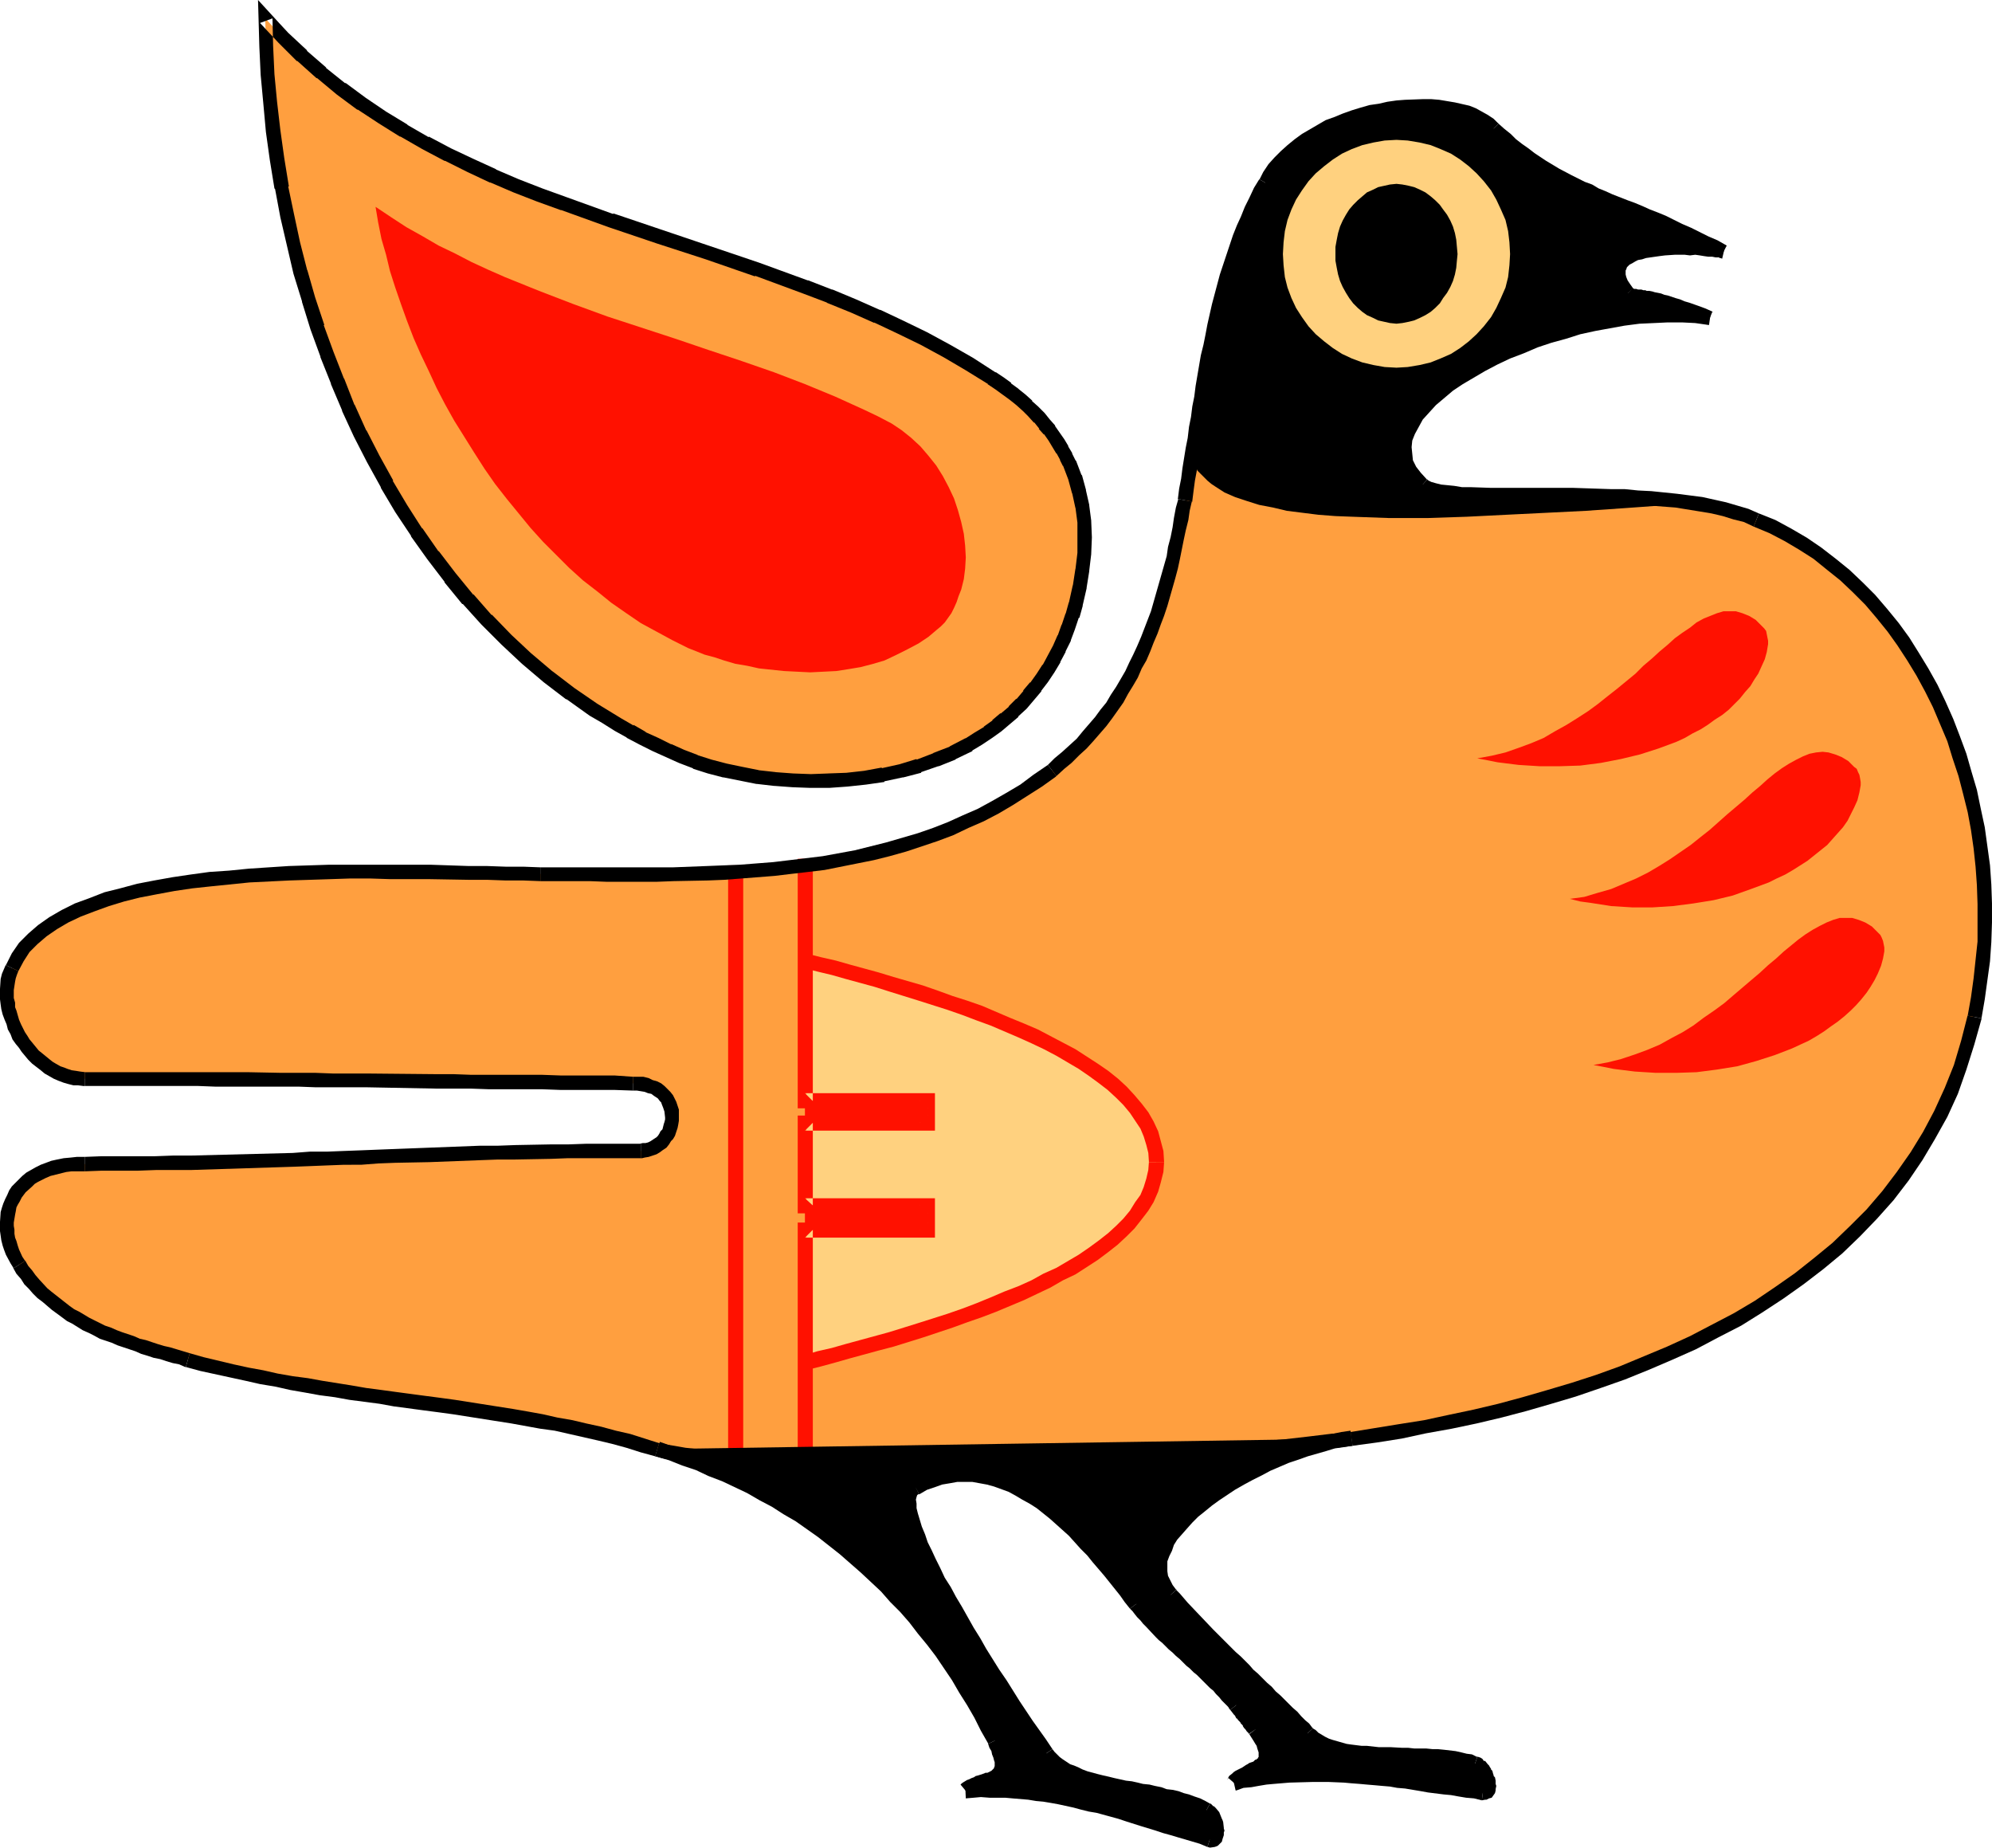 <?xml version="1.0" encoding="UTF-8" standalone="no"?>
<svg
   version="1.0"
   width="129.724mm"
   height="120.307mm"
   id="svg52"
   sodipodi:docname="Bird 54.wmf"
   xmlns:inkscape="http://www.inkscape.org/namespaces/inkscape"
   xmlns:sodipodi="http://sodipodi.sourceforge.net/DTD/sodipodi-0.dtd"
   xmlns="http://www.w3.org/2000/svg"
   xmlns:svg="http://www.w3.org/2000/svg">
  <sodipodi:namedview
     id="namedview52"
     pagecolor="#ffffff"
     bordercolor="#000000"
     borderopacity="0.25"
     inkscape:showpageshadow="2"
     inkscape:pageopacity="0.0"
     inkscape:pagecheckerboard="0"
     inkscape:deskcolor="#d1d1d1"
     inkscape:document-units="mm" />
  <defs
     id="defs1">
    <pattern
       id="WMFhbasepattern"
       patternUnits="userSpaceOnUse"
       width="6"
       height="6"
       x="0"
       y="0" />
  </defs>
  <path
     style="fill:#ff9f3f;fill-opacity:1;fill-rule:evenodd;stroke:none"
     d="m 484.799,194.227 -1.616,-5.494 -1.778,-5.332 -1.939,-5.332 -2.262,-5.171 -2.586,-5.009 -2.747,-4.686 -2.909,-4.686 -3.232,-4.363 -3.394,-4.201 -3.717,-4.04 -3.878,-3.716 -4.04,-3.393 -2.101,-1.616 -2.101,-1.616 -2.262,-1.454 -2.262,-1.454 -2.424,-1.293 -2.262,-1.293 -2.586,-1.131 -2.424,-0.97 -2.424,-0.97 -2.586,-0.808 -2.747,-0.808 -2.909,-0.646 -2.909,-0.485 -2.909,-0.485 -6.141,-0.808 -6.464,-0.485 -6.464,-0.323 -6.464,-0.162 h -6.302 l -5.979,-0.162 h -11.15 -2.424 l -2.262,-0.162 -2.262,-0.162 h -1.939 l -1.778,-0.323 -1.778,-0.162 -1.293,-0.323 -1.293,-0.323 -0.97,-0.485 -0.646,-0.646 -0.97,-0.808 -0.808,-0.97 -0.646,-0.808 -0.646,-0.97 -0.485,-0.808 -0.323,-1.131 -0.323,-0.808 -0.162,-0.97 v -0.97 -0.97 l 0.323,-1.939 0.646,-1.939 0.808,-1.939 1.293,-1.939 1.616,-1.939 1.778,-1.777 2.101,-1.939 2.262,-1.777 2.586,-1.616 2.747,-1.777 2.909,-1.616 3.07,-1.616 3.07,-1.454 3.394,-1.454 3.555,-1.293 3.394,-1.131 3.717,-1.131 3.555,-0.97 3.717,-0.97 3.717,-0.646 3.717,-0.646 3.555,-0.485 3.717,-0.162 3.555,-0.323 3.555,0.162 3.394,0.162 3.232,0.485 -1.454,-0.646 -1.454,-0.646 -1.293,-0.485 -1.293,-0.323 -2.262,-0.808 -2.101,-0.808 -1.778,-0.485 -1.454,-0.323 -1.293,-0.323 -1.293,-0.162 -0.808,-0.162 -0.97,-0.162 -0.646,-0.162 h -0.485 l -0.97,-0.323 -0.646,-0.485 -0.808,-1.131 -0.646,-0.97 -0.323,-1.131 -0.323,-0.97 v -0.808 -0.808 l 0.323,-0.646 0.323,-0.646 0.485,-0.646 0.646,-0.485 0.646,-0.485 0.97,-0.485 0.808,-0.323 1.131,-0.323 2.262,-0.485 2.424,-0.485 2.424,-0.162 h 2.586 2.586 l 2.424,0.162 2.262,0.162 1.939,0.323 h 0.808 l 0.646,0.162 -4.363,-2.262 -4.202,-1.939 -4.202,-1.939 -3.878,-1.616 -3.878,-1.616 -3.717,-1.616 -3.555,-1.454 -3.555,-1.616 -3.394,-1.454 -3.232,-1.616 -3.232,-1.777 -3.232,-1.777 -3.07,-2.101 -3.07,-2.262 -3.07,-2.424 -2.909,-2.747 -1.131,-0.97 -1.131,-0.808 -1.293,-0.808 -1.454,-0.646 -1.454,-0.646 -1.616,-0.485 -1.778,-0.323 -1.778,-0.323 -1.778,-0.162 -2.101,-0.323 h -4.04 l -2.101,0.162 -2.101,0.162 -4.202,0.646 -4.202,1.131 -4.202,1.293 -2.101,0.808 -1.939,0.97 -1.939,0.97 -1.939,0.97 -1.778,1.293 -1.778,1.131 -1.616,1.293 -1.616,1.454 -1.454,1.616 -1.293,1.454 -1.293,1.777 -1.131,1.777 -2.262,4.363 -2.101,4.524 -1.778,4.686 -1.778,4.686 -1.454,4.848 -1.293,4.686 -1.131,5.009 -1.131,5.009 -1.939,10.018 -1.616,10.018 -1.616,10.18 -1.616,10.018 -0.808,4.686 -1.131,4.848 -0.97,4.686 -1.131,4.686 -1.293,4.524 -1.454,4.363 -1.454,4.524 -1.778,4.201 -2.101,4.363 -2.101,4.04 -2.424,3.878 -2.747,3.878 -2.909,3.716 -3.07,3.555 -1.778,1.777 -1.778,1.616 -1.939,1.616 -1.939,1.616 -3.232,2.262 -3.07,2.262 -3.394,2.101 -3.232,1.939 -3.394,1.777 -3.394,1.777 -3.555,1.454 -3.555,1.454 -3.555,1.293 -3.717,1.293 -3.555,1.131 -3.717,0.97 -3.717,0.808 -3.717,0.808 -3.717,0.808 -3.717,0.646 -7.595,0.97 -7.757,0.808 -7.757,0.485 -7.757,0.323 -7.918,0.162 h -15.514 l -15.352,-0.162 h -4.202 -4.202 l -4.525,-0.162 h -4.525 l -4.686,-0.162 h -4.848 l -9.858,-0.162 h -9.858 l -10.019,0.323 -10.019,0.323 -4.848,0.323 -4.848,0.323 -4.686,0.646 -4.686,0.485 -4.525,0.646 -4.363,0.808 -4.202,0.808 -4.04,0.97 -3.717,1.131 -3.717,1.293 -3.394,1.454 -3.232,1.454 -2.909,1.777 -2.586,1.777 -2.424,1.939 -0.97,1.131 -0.97,1.131 -0.97,1.131 -0.808,1.293 -0.646,1.131 -0.646,1.293 -0.485,1.131 -0.323,0.97 -0.485,2.262 v 2.262 l 0.162,2.262 0.485,2.262 0.808,2.262 0.97,2.262 1.131,2.101 1.454,1.939 1.616,1.777 1.778,1.777 1.939,1.454 1.939,1.131 2.262,0.808 1.131,0.323 0.97,0.162 1.131,0.162 h 1.293 15.998 l 16.16,0.162 16.483,0.162 16.645,0.162 16.968,0.162 17.291,0.162 17.614,0.162 17.776,0.162 1.293,0.162 1.131,0.162 1.131,0.162 0.808,0.323 0.97,0.323 0.808,0.485 0.646,0.485 0.646,0.485 0.646,0.646 0.323,0.646 0.808,1.454 0.323,1.454 0.162,1.616 -0.162,1.454 -0.323,1.454 -0.646,1.454 -0.97,1.293 -1.131,0.97 -1.293,0.97 -0.808,0.162 -0.808,0.323 -0.808,0.162 h -0.808 -9.05 l -8.726,0.162 -8.726,0.162 -8.565,0.162 -16.968,0.485 -33.451,1.293 -16.806,0.485 -8.565,0.162 -8.565,0.162 h -8.726 l -8.726,0.162 h -1.616 l -1.616,0.162 -1.616,0.162 -1.454,0.323 -1.293,0.323 -1.293,0.323 -1.131,0.485 -1.131,0.646 -1.131,0.485 -0.97,0.646 -0.808,0.808 -0.808,0.646 -1.454,1.616 -1.131,1.777 -0.808,1.939 -0.485,1.939 -0.323,2.101 v 2.101 l 0.323,2.101 0.646,2.101 0.97,1.939 0.97,2.101 1.939,2.585 1.778,2.262 2.101,2.262 2.262,1.939 2.262,1.777 2.424,1.616 2.586,1.454 2.586,1.454 2.747,1.293 2.747,1.131 2.909,1.131 2.909,0.97 5.979,1.939 6.302,1.616 7.272,1.939 7.434,1.777 7.272,1.454 7.272,1.293 7.434,1.131 7.11,1.131 14.544,2.101 14.382,1.939 7.272,1.293 7.11,1.131 7.272,1.454 7.11,1.616 7.11,1.777 6.949,2.101 0.808,0.323 0.97,0.162 1.131,0.162 1.131,0.162 1.293,0.323 1.454,0.162 1.454,0.162 1.616,0.162 1.778,0.162 1.778,0.162 1.939,0.162 1.939,0.162 4.363,0.323 4.525,0.162 4.848,0.162 5.171,0.162 5.494,0.162 h 5.494 l 5.979,0.162 h 12.12 l 6.464,-0.162 h 6.302 l 6.626,-0.162 13.09,-0.323 13.251,-0.485 13.09,-0.808 6.464,-0.323 6.302,-0.485 6.141,-0.323 5.979,-0.485 5.818,-0.646 5.656,-0.485 5.333,-0.646 5.171,-0.646 5.979,-0.97 5.979,-0.97 6.141,-0.97 6.141,-1.293 6.141,-1.293 6.141,-1.454 5.979,-1.616 6.141,-1.777 6.141,-1.777 5.979,-2.101 5.979,-2.101 5.818,-2.262 5.656,-2.585 5.818,-2.585 5.494,-2.747 5.333,-2.909 5.333,-3.232 5.171,-3.232 4.848,-3.555 4.848,-3.716 4.525,-3.878 4.363,-4.04 4.202,-4.363 3.878,-4.524 3.717,-4.686 3.394,-4.848 1.616,-2.585 1.454,-2.585 1.454,-2.585 1.293,-2.747 1.293,-2.909 1.293,-2.747 1.131,-2.909 1.131,-2.909 0.97,-3.07 0.97,-3.07 0.808,-3.07 0.646,-3.232 0.808,-3.555 0.485,-3.393 0.485,-3.555 0.323,-3.555 0.323,-3.393 0.162,-3.716 0.162,-3.393 -0.162,-3.555 v -3.555 l -0.323,-3.555 -0.323,-3.555 -0.323,-3.555 -0.646,-3.393 -0.485,-3.393 -0.808,-3.555 z"
     id="path1" />
  <path
     style="fill:#000000;fill-opacity:1;fill-rule:evenodd;stroke:none"
     d="m 293.304,112.949 0.485,0.97 0.485,0.97 0.485,0.97 0.808,0.808 0.808,0.808 0.808,0.808 0.97,0.808 0.97,0.646 2.262,1.454 2.586,1.131 2.909,0.97 3.07,0.97 3.394,0.646 3.394,0.808 3.878,0.485 3.878,0.485 4.202,0.323 4.202,0.162 4.525,0.162 4.525,0.162 h 4.525 4.848 l 9.696,-0.323 9.696,-0.485 9.858,-0.485 9.696,-0.485 9.373,-0.646 4.525,-0.323 4.363,-0.323 4.363,-0.323 4.04,-0.162 -5.01,-0.646 -5.171,-0.485 -5.333,-0.485 -5.333,-0.162 -5.333,-0.162 -5.171,-0.162 h -14.544 -4.363 -2.101 l -1.939,-0.162 h -1.778 l -1.778,-0.162 -1.616,-0.162 -1.454,-0.162 -1.293,-0.162 -1.293,-0.323 -0.97,-0.162 -0.97,-0.485 -0.808,-0.323 -0.485,-0.485 -0.97,-0.808 -0.808,-0.97 -0.646,-0.808 -0.646,-0.97 -0.485,-0.808 -0.323,-1.131 -0.323,-0.808 -0.162,-0.97 v -0.97 -0.97 l 0.323,-1.939 0.646,-1.939 0.808,-1.939 1.293,-1.939 1.616,-1.939 1.778,-1.777 2.101,-1.939 2.262,-1.777 2.586,-1.616 2.747,-1.777 2.909,-1.616 3.07,-1.616 3.07,-1.454 3.394,-1.454 3.555,-1.293 3.394,-1.131 3.717,-1.131 3.555,-0.97 3.717,-0.97 3.717,-0.646 3.717,-0.646 3.555,-0.485 3.717,-0.162 3.555,-0.323 3.555,0.162 3.394,0.162 3.232,0.485 -1.454,-0.646 -1.454,-0.646 -1.293,-0.485 -1.293,-0.323 -2.262,-0.808 -2.101,-0.808 -1.778,-0.485 -1.454,-0.323 -1.293,-0.323 -1.293,-0.162 -0.808,-0.162 -0.97,-0.162 -0.646,-0.162 h -0.485 l -0.97,-0.323 -0.646,-0.485 -0.808,-1.131 -0.646,-0.97 -0.323,-1.131 -0.323,-0.97 v -0.808 -0.808 l 0.323,-0.646 0.323,-0.646 0.485,-0.646 0.646,-0.485 0.646,-0.485 0.97,-0.485 0.808,-0.323 1.131,-0.323 2.262,-0.485 2.424,-0.485 2.424,-0.162 h 2.586 2.586 l 2.424,0.162 2.262,0.162 1.939,0.323 h 0.808 l 0.646,0.162 -4.363,-2.262 -4.202,-1.939 -4.202,-1.939 -3.878,-1.616 -3.878,-1.616 -3.717,-1.616 -3.555,-1.454 -3.555,-1.616 -3.394,-1.454 -3.232,-1.616 -3.232,-1.777 -3.232,-1.777 -3.07,-2.101 -3.07,-2.262 -3.07,-2.424 -2.909,-2.747 -1.131,-0.97 -1.131,-0.808 -1.293,-0.808 -1.454,-0.646 -1.454,-0.646 -1.616,-0.485 -1.778,-0.323 -1.778,-0.323 -1.778,-0.162 -2.101,-0.323 h -4.04 l -2.101,0.162 -2.101,0.162 -4.202,0.646 -4.202,1.131 -4.202,1.293 -2.101,0.808 -1.939,0.97 -1.939,0.97 -1.939,0.97 -1.778,1.293 -1.778,1.131 -1.616,1.293 -1.616,1.454 -1.454,1.616 -1.293,1.454 -1.293,1.777 -1.131,1.777 -1.939,3.716 -1.939,4.04 -1.616,4.04 -1.454,4.04 -1.454,4.04 -1.293,4.201 -1.131,4.363 -0.97,4.201 -1.939,8.726 -1.454,8.887 -1.454,8.726 -0.808,4.524 z"
     id="path2" />
  <path
     style="fill:#ffd17f;fill-opacity:1;fill-rule:evenodd;stroke:none"
     d="m 343.723,90.488 2.747,-0.162 2.909,-0.485 2.747,-0.646 2.424,-0.97 2.586,-1.131 2.262,-1.454 2.101,-1.616 1.939,-1.777 1.778,-1.939 1.778,-2.262 1.293,-2.262 1.131,-2.424 1.131,-2.585 0.646,-2.585 0.323,-2.909 0.162,-2.747 -0.162,-2.909 -0.323,-2.747 -0.646,-2.747 -1.131,-2.585 -1.131,-2.424 -1.293,-2.262 -1.778,-2.262 -1.778,-1.939 -1.939,-1.777 -2.101,-1.616 -2.262,-1.454 -2.586,-1.131 -2.424,-0.97 -2.747,-0.646 -2.909,-0.485 -2.747,-0.162 -2.909,0.162 -2.747,0.485 -2.747,0.646 -2.586,0.97 -2.424,1.131 -2.262,1.454 -2.101,1.616 -2.101,1.777 -1.778,1.939 -1.616,2.262 -1.454,2.262 -1.131,2.424 -0.97,2.585 -0.646,2.747 -0.323,2.747 -0.162,2.909 0.162,2.747 0.323,2.909 0.646,2.585 0.97,2.585 1.131,2.424 1.454,2.262 1.616,2.262 1.778,1.939 2.101,1.777 2.101,1.616 2.262,1.454 2.424,1.131 2.586,0.97 2.747,0.646 2.747,0.485 z"
     id="path3" />
  <path
     style="fill:#000000;fill-opacity:1;fill-rule:evenodd;stroke:none"
     d="m 343.723,79.662 1.454,-0.162 1.616,-0.323 1.293,-0.323 1.454,-0.646 1.293,-0.646 1.293,-0.808 1.131,-0.97 1.131,-1.131 0.808,-1.293 0.97,-1.293 0.808,-1.454 0.646,-1.454 0.485,-1.616 0.323,-1.616 0.162,-1.777 0.162,-1.616 -0.162,-1.777 -0.162,-1.777 -0.323,-1.616 -0.485,-1.616 -0.646,-1.454 -0.808,-1.454 -0.97,-1.293 -0.808,-1.131 -1.131,-1.131 -1.131,-0.97 -1.293,-0.97 -1.293,-0.646 -1.454,-0.646 -1.293,-0.323 -1.616,-0.323 -1.454,-0.162 -1.616,0.162 -1.454,0.323 -1.454,0.323 -1.293,0.646 -1.454,0.646 -1.131,0.97 -1.131,0.97 -1.131,1.131 -0.97,1.131 -0.808,1.293 -0.808,1.454 -0.646,1.454 -0.485,1.616 -0.323,1.616 -0.323,1.777 v 1.777 1.616 l 0.323,1.777 0.323,1.616 0.485,1.616 0.646,1.454 0.808,1.454 0.808,1.293 0.97,1.293 1.131,1.131 1.131,0.97 1.131,0.808 1.454,0.646 1.293,0.646 1.454,0.323 1.454,0.323 z"
     id="path4" />
  <path
     style="fill:#ff1100;fill-opacity:1;fill-rule:evenodd;stroke:none"
     d="M 182.931,360.822 V 212.971 h -3.717 v 147.852 z"
     id="path5" />
  <path
     style="fill:#ffd17f;fill-opacity:1;fill-rule:evenodd;stroke:none"
     d="m 198.445,335.292 3.394,-0.808 3.394,-0.808 6.949,-1.939 7.272,-2.101 7.272,-2.262 7.272,-2.262 7.11,-2.585 6.949,-2.747 3.394,-1.454 3.232,-1.616 3.232,-1.454 2.909,-1.616 2.909,-1.616 2.747,-1.616 2.747,-1.777 2.424,-1.777 2.262,-1.939 2.101,-1.777 1.939,-1.939 1.778,-2.101 1.454,-1.939 1.131,-2.101 0.97,-2.262 0.808,-2.101 0.323,-2.424 0.162,-2.262 -0.162,-2.424 -0.323,-2.262 -0.808,-2.262 -0.97,-2.101 -1.131,-2.101 -1.454,-2.101 -1.778,-1.939 -1.939,-1.939 -2.101,-1.939 -2.262,-1.777 -2.424,-1.777 -2.747,-1.777 -2.747,-1.616 -2.909,-1.777 -2.909,-1.454 -3.232,-1.616 -3.232,-1.454 -3.394,-1.454 -6.949,-2.747 -7.11,-2.585 -7.272,-2.424 -7.272,-2.101 -7.272,-2.101 -6.949,-1.939 -3.394,-0.808 -3.394,-0.97 z"
     id="path6" />
  <path
     style="fill:#ff1100;fill-opacity:1;fill-rule:evenodd;stroke:none"
     d="m 198.929,337.069 v 0 l 3.232,-0.808 3.555,-0.97 3.394,-0.97 3.555,-0.97 3.555,-0.97 3.717,-0.97 7.272,-2.262 7.272,-2.424 3.555,-1.293 3.717,-1.293 3.394,-1.293 6.949,-2.909 3.394,-1.616 3.07,-1.454 3.07,-1.777 3.07,-1.454 2.747,-1.777 2.747,-1.777 2.586,-1.939 2.262,-1.777 2.262,-2.101 1.939,-1.939 1.778,-2.262 1.616,-2.101 1.293,-2.101 1.131,-2.585 0.646,-2.262 0.646,-2.585 0.162,-2.262 v -0.162 h -3.717 v -0.162 l -0.162,2.101 -0.485,2.101 -0.646,2.101 -0.808,1.939 -1.293,1.777 -1.293,2.101 -1.616,1.939 -1.778,1.777 -1.939,1.777 -2.262,1.777 -2.424,1.777 -2.586,1.777 -2.747,1.616 -2.747,1.616 -3.232,1.454 -2.909,1.616 -3.232,1.454 -3.394,1.293 -3.394,1.454 -3.555,1.454 -3.394,1.293 -3.717,1.293 -7.11,2.262 -7.272,2.262 -3.555,0.97 -3.555,0.97 -3.555,0.97 -3.394,0.97 -3.555,0.808 -3.232,0.97 h 0.162 z"
     id="path7" />
  <path
     style="fill:#ff1100;fill-opacity:1;fill-rule:evenodd;stroke:none"
     d="m 286.516,286.008 v -0.162 l -0.162,-2.585 -0.646,-2.424 -0.646,-2.424 -1.131,-2.424 -1.293,-2.262 -1.616,-2.101 -1.778,-2.101 -1.939,-2.101 -2.101,-1.939 -2.424,-1.939 -2.586,-1.777 -2.747,-1.777 -2.747,-1.777 -3.07,-1.616 -3.07,-1.616 -3.07,-1.616 -3.394,-1.454 -3.555,-1.454 -3.394,-1.454 -3.394,-1.454 -3.717,-1.293 -3.555,-1.131 -3.555,-1.293 -3.717,-1.293 -7.272,-2.101 -3.717,-1.131 -3.555,-0.97 -3.555,-0.97 -3.394,-0.97 -3.555,-0.808 -3.232,-0.808 -0.808,3.555 3.232,0.808 3.394,0.808 3.394,0.97 3.555,0.97 3.555,0.97 3.555,1.131 7.272,2.262 3.555,1.131 3.555,1.131 3.717,1.293 3.394,1.293 3.555,1.293 3.394,1.454 3.394,1.454 3.232,1.454 3.07,1.454 3.07,1.616 2.747,1.616 2.747,1.616 2.586,1.777 2.424,1.777 2.101,1.616 2.101,1.939 1.778,1.777 1.616,1.939 1.293,1.939 1.293,1.939 0.808,1.939 0.646,2.101 0.485,1.939 0.162,2.424 v -0.162 z"
     id="path8" />
  <path
     style="fill:#ff1100;fill-opacity:1;fill-rule:evenodd;stroke:none"
     d="m 363.6,186.632 3.555,-0.646 3.394,-0.808 3.232,-1.131 3.07,-1.131 3.07,-1.293 2.747,-1.616 2.909,-1.616 2.586,-1.616 2.747,-1.777 2.424,-1.777 2.424,-1.939 2.262,-1.777 4.525,-3.716 1.939,-1.939 2.101,-1.777 1.939,-1.777 1.939,-1.616 1.778,-1.616 1.778,-1.293 1.939,-1.293 1.616,-1.293 1.778,-0.97 1.616,-0.646 1.616,-0.646 1.616,-0.485 h 1.616 1.454 l 1.616,0.485 1.616,0.646 1.616,0.97 1.454,1.454 0.646,0.646 0.485,0.646 0.162,0.808 0.162,0.808 0.162,0.808 v 0.808 l -0.323,1.939 -0.485,1.777 -0.808,1.777 -0.808,1.777 -0.97,1.454 -0.97,1.616 -1.293,1.454 -1.293,1.616 -1.293,1.293 -1.454,1.454 -1.616,1.293 -1.778,1.131 -1.778,1.293 -1.778,1.131 -1.939,0.97 -1.939,1.131 -2.101,0.97 -4.363,1.616 -4.525,1.454 -4.686,1.131 -5.01,0.97 -5.01,0.646 -5.01,0.162 h -5.01 l -5.171,-0.323 -5.171,-0.646 -2.424,-0.485 z"
     id="path9" />
  <path
     style="fill:#ff1100;fill-opacity:1;fill-rule:evenodd;stroke:none"
     d="m 386.385,221.212 3.555,-0.485 3.232,-0.97 3.394,-0.97 3.07,-1.293 3.07,-1.293 2.909,-1.454 2.747,-1.616 2.586,-1.616 2.586,-1.777 2.586,-1.777 2.424,-1.939 2.262,-1.777 4.363,-3.878 2.101,-1.777 2.101,-1.777 1.939,-1.777 1.939,-1.616 1.778,-1.616 1.778,-1.454 1.778,-1.293 1.778,-1.131 1.778,-0.97 1.616,-0.808 1.616,-0.646 1.616,-0.323 1.616,-0.162 1.454,0.162 1.616,0.485 1.616,0.646 1.616,0.97 1.454,1.454 0.646,0.485 0.323,0.808 0.323,0.646 0.162,0.808 0.162,0.97 v 0.808 l -0.323,1.777 -0.485,1.939 -0.808,1.777 -0.808,1.616 -0.808,1.616 -1.131,1.616 -1.293,1.454 -1.293,1.454 -1.293,1.454 -1.616,1.293 -1.616,1.293 -1.616,1.293 -1.778,1.131 -1.778,1.131 -1.939,1.131 -2.101,0.97 -1.939,0.97 -4.363,1.616 -4.525,1.616 -4.686,1.131 -5.01,0.808 -5.01,0.646 -5.01,0.323 h -5.01 l -5.171,-0.323 -5.171,-0.808 -2.424,-0.323 z"
     id="path10" />
  <path
     style="fill:#ff1100;fill-opacity:1;fill-rule:evenodd;stroke:none"
     d="m 392.203,262.093 3.555,-0.646 3.232,-0.808 3.394,-1.131 3.07,-1.131 3.07,-1.293 2.909,-1.616 2.747,-1.454 2.586,-1.616 2.586,-1.939 2.586,-1.777 2.424,-1.777 2.262,-1.939 4.363,-3.716 2.101,-1.777 2.101,-1.939 1.939,-1.616 1.939,-1.777 1.778,-1.454 1.778,-1.454 1.778,-1.293 1.778,-1.131 1.778,-0.97 1.616,-0.808 1.616,-0.646 1.616,-0.485 h 1.616 1.454 l 1.616,0.485 1.616,0.646 1.616,0.97 1.454,1.454 0.646,0.646 0.323,0.646 0.323,0.808 0.162,0.808 0.162,0.808 v 0.97 l -0.323,1.777 -0.485,1.777 -0.808,1.939 -0.808,1.616 -0.97,1.616 -0.97,1.454 -1.293,1.616 -1.293,1.454 -1.293,1.293 -1.616,1.454 -1.616,1.293 -1.616,1.131 -1.778,1.293 -1.778,1.131 -1.939,1.131 -2.101,0.97 -2.101,0.97 -4.202,1.616 -4.525,1.454 -4.686,1.293 -5.01,0.808 -5.01,0.646 -5.01,0.162 h -5.01 l -5.171,-0.323 -5.171,-0.646 -2.424,-0.485 z"
     id="path11" />
  <path
     style="fill:#ff9f3f;fill-opacity:1;fill-rule:evenodd;stroke:none"
     d="m 65.286,4.524 2.262,2.424 2.262,2.262 4.525,4.524 4.848,4.201 4.848,3.878 5.01,3.716 5.171,3.393 5.171,3.232 5.333,3.07 5.494,2.747 5.494,2.747 5.656,2.585 5.656,2.424 5.818,2.262 5.818,2.101 11.797,4.201 11.958,4.04 11.958,3.878 11.958,4.04 11.958,4.363 5.979,2.262 5.818,2.424 5.818,2.585 5.818,2.585 5.656,2.909 5.656,2.909 5.494,3.232 5.656,3.555 1.778,1.293 1.939,1.293 1.778,1.454 1.616,1.293 1.616,1.454 1.454,1.454 1.454,1.454 1.293,1.616 1.293,1.454 0.97,1.616 1.131,1.616 0.97,1.616 0.97,1.616 0.808,1.777 1.293,3.393 1.131,3.555 0.808,3.555 0.323,3.716 0.162,4.04 -0.162,3.878 -0.323,4.04 -0.646,4.201 -1.131,4.201 -0.808,2.909 -0.97,2.747 -0.97,2.747 -1.293,2.585 -1.293,2.424 -1.293,2.424 -1.616,2.262 -1.454,2.262 -1.778,2.101 -1.778,2.101 -1.939,1.939 -2.101,1.777 -2.101,1.777 -2.101,1.616 -2.424,1.454 -2.262,1.454 -4.04,2.101 -4.04,1.616 -4.202,1.454 -4.363,1.293 -4.525,0.97 -4.363,0.646 -4.525,0.646 -4.525,0.162 h -4.363 l -4.525,-0.162 -4.202,-0.323 -4.363,-0.485 -4.04,-0.646 -4.04,-0.808 -3.717,-1.131 -3.555,-1.131 -3.394,-1.293 -3.232,-1.454 -3.232,-1.454 -3.07,-1.616 -3.07,-1.616 -3.07,-1.777 -2.909,-1.777 -3.07,-1.777 -5.656,-3.878 -5.494,-4.201 -5.333,-4.524 -5.01,-4.686 -4.848,-4.848 -4.525,-5.009 -4.363,-5.332 -4.202,-5.494 -4.04,-5.817 -3.878,-5.817 -3.555,-5.979 -3.394,-6.14 -3.07,-6.302 -2.909,-6.302 -2.747,-6.625 -2.586,-6.463 -2.424,-6.787 -2.101,-6.787 -1.939,-6.787 -1.778,-6.787 -1.616,-6.948 -1.293,-6.948 -1.131,-6.948 -0.97,-7.11 -0.808,-6.948 -0.485,-6.948 -0.485,-6.948 z"
     id="path12" />
  <path
     style="fill:#000000;fill-opacity:1;fill-rule:evenodd;stroke:none"
     d="m 67.064,4.524 -3.07,1.131 2.262,2.424 v 0 l 2.262,2.424 v 0 l 4.525,4.524 h 0.162 l 4.686,4.201 h 0.162 l 4.848,4.04 v 0 l 5.01,3.716 h 0.162 l 5.171,3.393 v 0 l 5.171,3.232 h 0.162 l 5.333,3.07 v 0 l 5.494,2.909 h 0.162 l 5.494,2.747 v 0 l 5.494,2.585 h 0.162 l 5.656,2.424 v 0 l 5.818,2.262 5.818,2.101 h 0.162 l 11.635,4.201 v 0 l 11.958,4.04 11.958,3.878 12.12,4.201 v -0.162 l 11.797,4.363 v 0 l 5.979,2.262 h -0.162 l 5.979,2.424 5.818,2.585 -0.162,-0.162 5.818,2.747 v 0 l 5.656,2.747 5.656,3.07 v 0 l 5.494,3.232 v 0 l 5.494,3.393 h -0.162 l 1.939,1.293 v 0 l 1.778,1.293 v 0 l 1.778,1.293 v 0 l 1.616,1.293 v 0 l 1.616,1.454 v 0 l 1.454,1.454 -0.162,-0.162 1.454,1.616 v -0.162 l 1.293,1.616 h -0.162 l 1.293,1.454 v -0.162 l 1.131,1.616 v 0 l 0.97,1.616 v 0 l 0.97,1.616 v -0.162 l 0.97,1.777 -0.162,-0.162 0.808,1.616 v -0.162 l 1.293,3.393 v 0 l 0.97,3.555 v -0.162 l 0.808,3.716 v -0.162 l 0.485,3.716 v -0.162 3.878 -0.162 4.04 -0.162 l -0.485,4.04 v -0.162 l -0.646,4.201 v -0.162 l -0.97,4.363 v -0.162 l -0.808,2.909 v -0.162 l -0.97,2.909 v -0.162 l -0.97,2.747 v -0.162 l -1.131,2.585 v 0 l -1.293,2.424 v 0 l -1.293,2.424 v -0.162 l -1.454,2.262 -1.616,2.262 v -0.162 l -1.778,2.101 h 0.162 l -1.778,2.101 v -0.162 l -1.939,1.939 h 0.162 l -2.101,1.777 v -0.162 l -2.101,1.777 h 0.162 l -2.262,1.616 h 0.162 l -2.424,1.454 v 0 l -2.262,1.454 0.162,-0.162 -4.04,2.101 h 0.162 l -4.202,1.616 h 0.162 l -4.202,1.616 v -0.162 l -4.202,1.293 v 0 l -4.363,0.97 v -0.162 l -4.363,0.808 v 0 l -4.363,0.485 v 0 l -4.525,0.162 h 0.162 l -4.363,0.162 v 0 l -4.363,-0.162 v 0 l -4.363,-0.323 h 0.162 l -4.363,-0.485 h 0.162 l -4.04,-0.808 v 0 l -3.878,-0.808 v 0 l -3.717,-0.97 -3.555,-1.131 h 0.162 l -3.394,-1.293 -3.232,-1.454 0.162,0.162 -3.232,-1.616 -3.232,-1.454 h 0.162 l -3.07,-1.777 v 0.162 l -3.07,-1.777 -2.909,-1.777 v 0 l -2.909,-1.777 v 0 l -5.656,-3.878 v 0 l -5.494,-4.201 0.162,0.162 -5.333,-4.524 0.162,0.162 -5.01,-4.686 v 0 l -4.848,-5.009 v 0.162 l -4.525,-5.171 v 0.162 l -4.363,-5.332 v 0 l -4.202,-5.494 v 0.162 l -4.04,-5.817 v 0.162 l -3.717,-5.817 v 0 l -3.555,-5.979 h 0.162 l -3.394,-6.14 -3.232,-6.302 v 0.162 l -2.909,-6.463 v 0.162 L 84.678,93.074 v 0.162 l -2.586,-6.625 v 0 L 79.669,79.985 h 0.162 l -2.262,-6.787 v 0 l -1.939,-6.787 v 0.162 L 73.851,59.625 v 0 l -1.454,-6.787 v 0 L 70.942,45.891 h 0.162 l -1.131,-6.948 -0.97,-6.948 v 0 l -0.808,-6.948 v 0 l -0.646,-6.787 -0.323,-6.948 v 0 L 67.064,4.524 63.509,0 l 0.323,11.473 v 0 l 0.323,6.948 0.646,6.948 v 0 l 0.646,7.11 v 0 l 0.97,6.948 1.131,6.948 0.162,0.162 1.293,6.948 v 0 l 1.616,6.948 v 0 l 1.616,6.948 v 0 l 2.101,6.787 v 0.162 l 2.101,6.787 v 0 l 2.424,6.625 v 0.162 l 2.586,6.463 v 0.162 l 2.747,6.463 v 0.162 l 2.909,6.302 v 0 l 3.232,6.302 3.394,6.14 v 0.162 l 3.555,5.979 v 0 l 3.878,5.817 v 0.162 l 4.04,5.656 v 0 l 4.202,5.494 v 0.162 l 4.363,5.332 h 0.162 l 4.525,5.009 0.162,0.162 4.848,4.848 v 0 l 5.01,4.686 v 0 l 5.333,4.524 v 0 l 5.494,4.201 h 0.162 l 5.656,4.04 v 0 l 3.07,1.777 v 0 l 3.07,1.939 2.909,1.616 0.162,0.162 3.07,1.616 v 0 l 3.232,1.616 3.232,1.454 v 0 l 3.232,1.454 3.394,1.293 0.162,0.162 3.555,1.131 3.717,0.97 h 0.162 l 4.04,0.808 v 0 l 4.04,0.808 h 0.162 l 4.202,0.485 h 0.162 l 4.363,0.323 v 0 l 4.363,0.162 h 0.162 4.363 0.162 l 4.525,-0.323 v 0 l 4.525,-0.485 v 0 l 4.525,-0.646 v -0.162 l 4.525,-0.97 h 0.162 l 4.363,-1.131 v -0.162 l 4.202,-1.454 h 0.162 l 4.04,-1.616 0.162,-0.162 4.04,-1.939 v -0.162 l 2.424,-1.454 v 0 l 2.424,-1.616 v 0 l 2.262,-1.616 v 0 l 2.101,-1.777 v 0 l 2.101,-1.777 v -0.162 l 1.939,-1.777 0.162,-0.162 1.778,-2.101 v 0 l 1.778,-2.101 v -0.162 l 1.616,-2.101 1.616,-2.424 v 0 l 1.454,-2.424 v -0.162 l 1.293,-2.424 v -0.162 l 1.293,-2.585 v -0.162 l 0.97,-2.585 v 0 l 0.97,-2.909 h 0.162 l 0.808,-2.909 v -0.162 l 0.97,-4.201 v -0.162 l 0.646,-4.04 v -0.162 l 0.485,-4.04 v -0.162 l 0.162,-3.878 v -0.162 l -0.162,-3.878 v -0.162 l -0.485,-3.716 v -0.162 l -0.808,-3.555 v -0.162 l -0.97,-3.555 -0.162,-0.162 -1.293,-3.393 -0.162,-0.162 -0.808,-1.616 v -0.162 l -0.97,-1.616 v -0.162 l -0.97,-1.616 v 0 l -1.131,-1.616 v 0 l -1.131,-1.616 V 104.708 l -1.293,-1.454 v 0 l -1.293,-1.616 v 0 l -1.454,-1.454 -0.162,-0.162 -1.454,-1.293 v -0.162 l -1.616,-1.454 v 0 l -1.616,-1.293 -0.162,-0.162 -1.778,-1.293 v -0.162 l -1.778,-1.293 v 0 l -1.939,-1.293 h -0.162 l -5.494,-3.555 v 0 l -5.656,-3.232 v 0 l -5.656,-3.07 -5.656,-2.747 v 0 l -5.818,-2.747 h -0.162 l -5.818,-2.585 -5.818,-2.424 h -0.162 l -5.818,-2.262 h -0.162 l -11.958,-4.363 v 0 l -11.958,-4.04 -11.958,-4.04 -11.958,-4.04 v 0.162 l -11.635,-4.201 v 0 l -5.818,-2.101 -5.818,-2.262 v 0 l -5.656,-2.424 h 0.162 l -5.656,-2.585 v 0 l -5.494,-2.585 v 0 l -5.494,-2.909 v 0.162 l -5.333,-3.07 h 0.162 l -5.333,-3.232 v 0 l -5.01,-3.393 v 0 L 85.002,20.36 v 0.162 L 80.154,16.643 h 0.162 l -4.848,-4.201 h 0.162 L 70.942,8.079 v 0 L 68.842,5.817 v 0 L 63.509,0 Z"
     id="path13" />
  <path
     style="fill:#ff1100;fill-opacity:1;fill-rule:evenodd;stroke:none"
     d="m 92.435,50.9 3.878,2.585 3.717,2.424 4.04,2.262 3.878,2.262 4.04,1.939 4.04,2.101 4.202,1.939 4.04,1.777 8.403,3.393 8.403,3.232 8.403,3.07 8.403,2.747 8.403,2.747 8.08,2.747 8.242,2.747 7.918,2.747 7.595,2.909 7.434,3.07 3.555,1.616 3.555,1.616 3.394,1.616 3.394,1.777 2.424,1.616 2.424,1.939 2.262,2.101 1.939,2.262 1.939,2.424 1.616,2.585 1.454,2.747 1.293,2.747 0.97,2.909 0.808,2.909 0.646,2.909 0.323,2.909 0.162,2.909 -0.162,2.747 -0.323,2.585 -0.646,2.585 -0.646,1.616 -0.485,1.454 -0.646,1.454 -0.646,1.293 -0.808,1.131 -0.808,1.131 -0.97,0.97 -0.97,0.808 -2.101,1.777 -2.424,1.616 -2.747,1.454 -2.909,1.454 -2.747,1.293 -2.747,0.808 -3.07,0.808 -2.909,0.485 -3.07,0.485 -3.232,0.162 -3.232,0.162 -3.232,-0.162 -3.232,-0.162 -3.07,-0.323 -3.07,-0.323 -2.909,-0.646 -2.909,-0.485 -2.747,-0.808 -2.424,-0.808 -2.424,-0.646 -4.04,-1.616 -3.878,-1.939 -3.878,-2.101 -3.878,-2.101 -3.555,-2.424 -3.717,-2.585 -3.394,-2.747 -3.555,-2.747 -3.394,-3.07 -3.232,-3.232 -3.232,-3.232 -3.07,-3.393 -2.909,-3.555 -2.909,-3.555 -2.909,-3.716 -2.586,-3.716 -2.586,-4.04 -2.424,-3.878 -2.424,-3.878 -2.262,-4.04 -2.101,-4.04 -1.939,-4.201 -1.939,-4.04 -1.778,-4.04 -1.616,-4.201 -1.454,-4.04 -1.454,-4.201 -1.293,-4.04 -0.97,-4.04 -1.131,-3.878 -0.808,-4.04 z"
     id="path14" />
  <path
     style="fill:#ff1100;fill-opacity:1;fill-rule:evenodd;stroke:none"
     d="m 198.121,359.691 v -57.04 h 30.219 v -5.979 h -30.219 v -20.36 h 30.219 v -5.332 h -30.219 v -57.686 z"
     id="path15" />
  <path
     style="fill:#ff1100;fill-opacity:1;fill-rule:evenodd;stroke:none"
     d="m 200.061,361.63 v -58.979 l -1.939,1.939 h 31.997 v -9.695 h -31.997 l 1.939,1.777 v -20.36 l -1.939,1.939 h 31.997 v -9.21 h -31.997 l 1.939,1.939 v -59.625 h -3.717 v 61.403 h 31.997 l -1.939,-1.777 v 5.332 l 1.939,-1.777 h -31.997 v 24.076 h 31.997 l -1.939,-1.939 v 5.979 l 1.939,-1.777 h -31.997 v 60.756 z"
     id="path16" />
  <path
     style="fill:#000000;fill-opacity:1;fill-rule:evenodd;stroke:none"
     d="m 332.734,354.036 -2.262,0.323 -2.101,0.485 -2.262,0.485 -2.424,0.646 -4.686,1.616 -4.525,1.777 -4.686,2.262 -4.363,2.262 -4.363,2.585 -1.939,1.293 -1.939,1.454 -1.778,1.293 -1.616,1.454 -1.616,1.454 -1.293,1.454 -1.293,1.454 -1.131,1.616 -0.97,1.454 -0.808,1.454 -0.646,1.616 -0.323,1.454 -0.162,1.454 v 1.454 l 0.323,1.454 0.485,1.454 0.808,1.454 0.97,1.293 4.04,4.363 4.202,4.524 8.726,8.726 4.525,4.363 2.101,2.101 2.101,2.101 4.202,4.04 1.939,1.939 1.939,1.939 0.808,0.808 0.808,0.646 0.808,0.646 1.131,0.485 2.101,0.808 2.262,0.808 2.586,0.485 2.747,0.323 2.747,0.162 2.909,0.162 5.818,0.162 5.979,0.323 2.747,0.162 2.747,0.323 2.586,0.485 2.424,0.646 0.485,0.323 0.485,0.323 0.97,0.97 0.646,1.131 0.485,1.454 0.323,1.131 v 0.646 l -0.162,0.323 -0.162,0.485 -0.323,0.323 h -0.323 -0.485 l -7.595,-1.131 -7.434,-0.97 -7.757,-1.131 -7.595,-0.646 -3.717,-0.323 -3.878,-0.162 h -3.878 -3.878 l -3.878,0.323 -3.878,0.323 -3.878,0.646 -3.878,0.808 0.646,-0.808 0.97,-0.646 1.778,-1.131 1.778,-0.808 0.808,-0.485 0.808,-0.485 0.485,-0.646 0.485,-0.646 0.162,-0.808 v -0.97 l -0.162,-1.131 -0.162,-0.646 -0.323,-0.646 -0.485,-0.808 -0.485,-0.808 -0.485,-0.808 -0.646,-0.97 -2.262,-3.07 -2.424,-2.909 -1.293,-1.616 -1.454,-1.454 -3.07,-3.232 -6.787,-6.302 -3.394,-3.232 -3.232,-3.07 -1.454,-1.454 -1.454,-1.454 -1.293,-1.616 -1.131,-1.454 -2.424,-3.07 -2.586,-3.393 -2.747,-3.393 -2.909,-3.232 -3.07,-3.232 -3.07,-3.07 -3.232,-2.909 -3.394,-2.585 -1.939,-1.293 -1.616,-1.131 -1.778,-0.97 -1.939,-0.97 -1.778,-0.808 -1.939,-0.485 -1.939,-0.646 -1.939,-0.323 -1.778,-0.323 h -2.101 -1.939 l -2.101,0.323 -1.939,0.485 -2.101,0.485 -1.939,0.808 -2.101,1.131 -0.808,0.485 -0.485,0.485 -0.323,0.97 v 0.97 1.293 l 0.162,1.293 0.323,1.454 0.323,1.616 0.646,1.777 0.646,1.777 0.808,2.101 0.97,2.101 1.131,2.101 0.97,2.262 1.293,2.262 1.293,2.424 2.747,5.009 3.07,5.009 3.07,5.171 6.626,10.503 3.394,5.009 3.07,4.848 1.616,2.262 1.616,2.262 0.646,0.808 0.646,0.808 0.808,0.646 0.97,0.646 1.939,1.293 2.262,0.97 2.424,0.97 2.586,0.646 2.747,0.808 2.747,0.485 5.818,1.131 5.656,1.293 2.747,0.646 2.586,0.808 2.586,0.97 2.262,0.97 0.485,0.323 0.485,0.485 0.646,1.131 0.485,1.293 0.323,1.293 v 1.293 0.485 l -0.162,0.485 -0.323,0.323 -0.323,0.162 -0.323,0.162 -0.485,-0.162 -7.272,-2.262 -7.272,-2.262 -7.434,-2.262 -7.434,-1.939 -3.717,-0.808 -3.717,-0.808 -3.878,-0.646 -3.717,-0.646 -3.878,-0.323 -3.878,-0.323 h -4.04 l -4.04,0.162 0.97,-0.646 0.808,-0.485 2.101,-0.808 1.939,-0.485 0.808,-0.323 0.808,-0.485 0.646,-0.485 0.646,-0.646 0.323,-0.646 0.162,-0.97 v -1.131 l -0.162,-0.646 -0.162,-0.808 -0.323,-0.808 -0.323,-0.808 -0.323,-0.97 -0.646,-1.131 -3.394,-6.463 -3.717,-6.302 -3.878,-5.979 -2.101,-3.07 -2.101,-2.747 -2.101,-2.909 -2.262,-2.585 -2.262,-2.747 -4.848,-5.009 -2.424,-2.585 -2.586,-2.262 -2.586,-2.262 -2.586,-2.262 -2.747,-2.101 -2.747,-2.101 -2.747,-2.101 -2.909,-1.939 -2.909,-1.777 -2.909,-1.939 -3.07,-1.616 -3.07,-1.616 -3.07,-1.616 -3.232,-1.454 -3.232,-1.454 -3.232,-1.293 -3.555,-1.131 -3.232,-1.293 -3.555,-1.131 z"
     id="path17" />
  <path
     style="fill:#000000;fill-opacity:1;fill-rule:evenodd;stroke:none"
     d="m 332.411,352.097 -2.262,0.323 -2.262,0.485 -2.424,0.485 -2.262,0.808 -2.424,0.646 -2.424,0.97 -2.424,0.808 -4.686,2.101 -2.262,0.97 -2.424,1.293 -2.262,1.131 -2.101,1.293 -2.101,1.293 -2.101,1.454 -1.939,1.454 -1.778,1.454 -1.778,1.454 -1.616,1.616 -1.454,1.454 -2.586,3.07 -1.131,1.777 -0.808,1.616 -0.646,1.616 -0.485,1.777 -0.162,1.939 v 1.616 l 0.323,1.777 0.646,1.616 0.97,1.616 1.131,1.616 v 0.162 l 2.909,-2.585 v 0.162 l -0.97,-1.293 -0.646,-1.293 -0.485,-0.97 -0.162,-1.131 v -1.293 -1.131 l 0.485,-1.293 0.646,-1.293 0.485,-1.454 0.808,-1.293 2.424,-2.747 1.293,-1.454 1.454,-1.454 1.616,-1.293 1.778,-1.454 1.778,-1.293 1.939,-1.293 1.939,-1.293 2.262,-1.293 2.101,-1.131 2.262,-1.131 2.101,-1.131 4.525,-1.939 2.424,-0.808 2.262,-0.808 2.262,-0.646 2.262,-0.646 2.101,-0.646 2.262,-0.323 2.101,-0.323 z"
     id="path18" />
  <path
     style="fill:#000000;fill-opacity:1;fill-rule:evenodd;stroke:none"
     d="m 286.678,393.786 h 0.162 l 0.808,0.808 0.97,1.131 0.97,1.131 6.464,6.787 1.131,1.131 0.97,1.131 2.262,2.262 1.131,0.97 1.131,1.131 1.131,1.131 0.97,0.97 1.131,1.293 1.131,0.97 1.131,1.131 1.131,0.97 1.131,1.131 0.97,0.97 1.131,1.131 3.07,3.07 1.131,0.97 0.808,0.97 0.97,0.97 0.97,0.808 0.97,1.131 v 0 l 2.747,-2.585 v 0.162 l -0.97,-1.293 -0.97,-0.808 -0.97,-0.97 -0.97,-1.131 -1.131,-0.97 -3.07,-3.07 -1.131,-0.97 -0.97,-1.131 -1.131,-0.97 -1.131,-1.131 -1.131,-1.131 -1.131,-0.97 -0.97,-1.131 -0.97,-0.97 -1.131,-1.131 -1.293,-1.131 -1.131,-1.131 -2.101,-2.101 -1.131,-1.131 -1.131,-1.131 -6.302,-6.625 -0.97,-1.131 -0.97,-1.131 -0.97,-0.97 h 0.162 z"
     id="path19" />
  <path
     style="fill:#000000;fill-opacity:1;fill-rule:evenodd;stroke:none"
     d="m 320.452,427.881 0.162,0.162 0.808,0.646 0.808,0.808 1.131,0.646 2.262,1.131 2.424,0.808 1.293,0.323 1.293,0.323 1.454,0.323 1.293,0.162 1.454,0.162 h 1.454 l 1.454,0.162 1.454,0.162 h 1.454 1.454 l 2.909,0.162 h 1.454 1.454 l 1.616,0.162 h 1.293 l 1.454,0.162 h 1.454 l 1.293,0.162 2.586,0.323 1.293,0.162 1.131,0.323 1.293,0.323 1.131,0.323 1.131,-3.393 -1.293,-0.646 -1.293,-0.162 -1.293,-0.323 -1.454,-0.323 -2.747,-0.323 -1.616,-0.162 h -1.293 l -1.616,-0.162 h -1.293 -1.616 l -1.454,-0.162 h -1.454 l -2.909,-0.162 h -1.454 -1.454 l -1.454,-0.162 -1.454,-0.162 h -1.293 l -1.293,-0.162 -1.293,-0.162 -1.131,-0.162 -1.131,-0.323 -1.131,-0.323 -1.131,-0.323 -0.97,-0.323 -0.97,-0.485 -0.808,-0.485 -0.808,-0.485 -0.646,-0.646 -0.808,-0.485 h 0.162 z"
     id="path20" />
  <path
     style="fill:#000000;fill-opacity:1;fill-rule:evenodd;stroke:none"
     d="m 362.468,435.799 0.646,0.162 -0.485,-0.162 h -0.162 0.162 v 0.162 l 0.323,0.323 0.323,0.162 0.162,0.162 0.162,0.323 v 0 l 0.162,0.485 0.323,0.323 v 0.162 l 0.162,0.485 0.162,0.323 v 0.485 0.323 h 0.162 l -0.162,0.323 v 0.162 l 0.162,-0.323 0.323,-0.323 0.162,-0.162 v 0.162 l -0.162,-0.162 -0.485,0.323 0.808,-0.162 -0.485,3.716 0.808,-0.162 v 0 h 0.323 l 0.646,-0.323 0.646,-0.162 0.808,-1.131 0.162,-0.646 V 440.323 l 0.162,-0.808 -0.162,-0.485 v -0.323 -0.485 l -0.162,-0.808 -0.323,-0.323 v -0.162 l -0.162,-0.485 -0.162,-0.646 -0.323,-0.323 v -0.162 l -0.323,-0.485 -0.162,-0.323 -0.323,-0.323 -0.646,-0.808 h -0.323 l -0.323,-0.485 -0.485,-0.323 -0.485,-0.162 -0.808,-0.162 0.485,0.162 z"
     id="path21" />
  <path
     style="fill:#000000;fill-opacity:1;fill-rule:evenodd;stroke:none"
     d="m 365.216,439.353 h 0.162 l -2.101,-0.485 -1.939,-0.162 -1.778,-0.323 -1.939,-0.162 -1.778,-0.323 -3.878,-0.485 -1.778,-0.323 -1.939,-0.323 -1.939,-0.323 -1.939,-0.162 -1.778,-0.323 -2.101,-0.162 -1.778,-0.162 -1.939,-0.162 -1.939,-0.162 -2.101,-0.162 -1.778,-0.162 -4.04,-0.162 h -1.778 -1.939 l -5.979,0.162 -1.939,0.162 -2.101,0.162 -1.939,0.162 -2.101,0.323 -1.778,0.323 -2.262,0.323 -1.939,0.646 h 0.162 l 0.808,3.555 h 0.162 l 1.778,-0.646 1.939,-0.162 1.778,-0.323 1.939,-0.323 1.778,-0.162 1.939,-0.162 1.939,-0.162 5.818,-0.162 h 1.939 1.778 l 3.878,0.162 1.778,0.162 2.101,0.162 1.778,0.162 1.939,0.162 1.778,0.162 1.939,0.162 1.778,0.323 1.939,0.162 1.939,0.323 1.939,0.323 1.778,0.323 3.878,0.485 1.778,0.162 1.778,0.323 1.939,0.323 1.939,0.162 1.939,0.485 v 0 z"
     id="path22" />
  <path
     style="fill:#000000;fill-opacity:1;fill-rule:evenodd;stroke:none"
     d="m 305.1,440 0.323,-0.485 v 0 h 0.162 l 0.323,-0.323 0.808,-0.485 0.808,-0.485 0.485,-0.323 0.323,-0.162 0.485,-0.162 0.485,-0.323 0.808,-0.485 0.97,-0.485 0.646,-0.485 0.323,-0.485 0.485,-0.323 0.162,-0.485 0.485,-0.646 0.162,-0.646 0.162,-1.131 v -0.808 l -0.162,-0.808 v -0.808 l -0.323,-0.808 -0.485,-0.808 -0.323,-0.808 -0.646,-0.808 -1.131,-1.777 v -0.162 l -2.909,2.262 -0.162,-0.162 1.131,1.777 0.485,0.808 0.323,0.485 0.162,0.646 0.162,0.485 0.162,0.485 v 0.323 0.162 0.646 l -0.162,0.162 v 0.162 l -0.323,0.162 v 0.162 h -0.323 l -0.485,0.485 -0.97,0.323 -0.485,0.323 -0.323,0.162 -0.485,0.323 -0.485,0.323 -0.97,0.485 -0.646,0.323 -0.485,0.323 -0.323,0.323 -0.808,0.646 -0.485,0.97 0.323,-0.485 z"
     id="path23" />
  <path
     style="fill:#000000;fill-opacity:1;fill-rule:evenodd;stroke:none"
     d="m 310.433,424.649 h 0.162 l -0.323,-0.485 -0.485,-0.323 0.162,0.162 -0.162,-0.323 -0.485,-0.646 -0.162,-0.162 -0.162,-0.162 -0.323,-0.323 -0.162,-0.323 v -0.162 l -0.323,-0.323 -0.162,-0.162 -0.162,-0.162 -0.162,-0.323 -0.485,-0.485 0.162,0.162 -0.162,-0.323 -0.808,-0.808 0.162,0.162 -0.162,-0.323 -0.323,-0.162 v 0.485 l -0.323,-1.131 -2.909,2.262 -0.323,-1.131 v 0.808 l 0.646,0.808 0.485,0.646 0.323,0.323 0.323,0.646 0.323,0.162 v 0.162 l 0.485,0.485 0.162,0.162 0.162,0.323 0.323,0.323 0.162,0.162 v 0.162 l 0.323,0.485 0.162,0.162 0.162,0.162 0.323,0.485 0.323,0.323 0.162,0.162 v 0.162 z"
     id="path24" />
  <path
     style="fill:#000000;fill-opacity:1;fill-rule:evenodd;stroke:none"
     d="m 305.747,418.509 -0.808,-0.97 -0.646,-0.808 -0.808,-0.808 -0.646,-0.646 -1.616,-1.777 -0.808,-0.646 -0.808,-0.808 -0.808,-0.97 -0.808,-0.808 -0.97,-0.808 -0.808,-0.646 -0.808,-0.97 -0.808,-0.646 -0.97,-0.808 -0.808,-0.808 -0.97,-0.808 -0.808,-0.808 -1.616,-1.616 -0.808,-0.646 -0.808,-0.808 -0.808,-0.808 -2.262,-2.262 -0.646,-0.646 -0.646,-0.808 -0.646,-0.646 -0.646,-0.808 -0.485,-0.808 -0.646,-0.485 h 0.162 l -3.07,2.262 0.162,0.162 0.485,0.485 0.485,0.646 0.646,0.808 0.808,0.808 0.646,0.808 0.808,0.808 2.262,2.424 0.808,0.808 0.808,0.646 0.808,0.808 0.808,0.808 0.97,0.808 0.808,0.808 0.97,0.808 0.808,0.808 0.808,0.808 0.808,0.646 0.97,0.97 0.808,0.646 0.808,0.808 0.808,0.808 0.808,0.808 0.808,0.808 0.808,0.646 0.646,0.808 0.808,0.808 0.646,0.808 0.808,0.808 0.646,0.646 0.646,0.808 z"
     id="path25" />
  <path
     style="fill:#000000;fill-opacity:1;fill-rule:evenodd;stroke:none"
     d="m 281.184,393.625 -1.293,-1.616 -1.293,-1.616 -1.293,-1.777 -1.293,-1.616 -1.293,-1.616 -2.909,-3.393 -1.454,-1.616 -1.616,-1.616 -1.454,-1.777 -1.616,-1.616 -1.616,-1.616 -3.394,-2.909 -1.778,-1.293 -1.616,-1.293 -1.939,-1.293 -1.778,-1.131 -1.939,-1.131 -3.878,-1.777 -1.939,-0.646 -1.939,-0.485 -2.101,-0.485 -2.101,-0.162 -2.101,-0.162 -2.101,0.162 -2.262,0.162 -2.101,0.485 -2.262,0.646 -2.101,0.97 -2.262,0.97 1.778,3.393 1.939,-1.131 1.939,-0.646 1.778,-0.646 1.939,-0.323 1.778,-0.323 h 1.939 1.778 l 1.778,0.323 1.778,0.323 1.778,0.485 1.778,0.646 1.778,0.646 1.778,0.97 1.616,0.97 1.778,0.97 1.778,1.131 1.616,1.293 1.616,1.293 3.07,2.747 1.616,1.454 1.454,1.616 1.454,1.616 1.616,1.616 1.293,1.616 2.909,3.393 1.293,1.616 1.293,1.616 1.293,1.616 1.131,1.616 1.293,1.616 z"
     id="path26" />
  <path
     style="fill:#000000;fill-opacity:1;fill-rule:evenodd;stroke:none"
     d="m 224.624,364.377 -0.162,0.162 -1.131,0.485 -0.97,1.293 -0.323,1.293 -0.323,1.293 0.162,1.454 v 1.454 l 0.485,1.616 0.485,1.616 0.646,1.939 0.646,1.939 0.808,2.101 0.97,2.101 0.97,2.101 1.131,2.424 1.293,2.262 1.454,2.585 1.293,2.262 1.454,2.585 1.454,2.585 1.454,2.585 1.616,2.585 1.616,2.585 1.616,2.585 1.616,2.585 1.778,2.585 1.616,2.585 1.616,2.585 3.232,5.009 1.616,2.262 1.616,2.424 1.616,2.262 v 0 l 3.07,-2.101 v 0 l -1.616,-2.424 -1.616,-2.262 -1.616,-2.262 -3.232,-4.848 -1.616,-2.585 -1.616,-2.585 -1.778,-2.585 -1.616,-2.585 -1.616,-2.585 -1.454,-2.585 -1.616,-2.585 -1.454,-2.585 -1.454,-2.585 -1.454,-2.424 -1.293,-2.424 -1.454,-2.262 -1.131,-2.424 -1.131,-2.262 -0.97,-2.101 -0.97,-1.939 -0.646,-1.939 -0.808,-1.939 -0.485,-1.616 -0.485,-1.616 -0.323,-1.293 v -1.131 l -0.162,-0.97 0.162,-0.646 0.162,-0.485 v 0 l 0.485,-0.323 v 0.162 z"
     id="path27" />
  <path
     style="fill:#000000;fill-opacity:1;fill-rule:evenodd;stroke:none"
     d="m 255.974,432.567 v 0 l 0.646,0.808 0.97,0.97 0.808,0.97 0.97,0.646 2.262,1.454 1.293,0.485 1.131,0.485 1.131,0.485 1.293,0.485 2.747,0.808 1.454,0.323 1.293,0.323 3.07,0.646 1.293,0.323 1.454,0.323 1.454,0.162 1.454,0.323 1.454,0.323 1.293,0.323 1.454,0.162 1.454,0.485 1.293,0.162 1.293,0.485 1.293,0.323 1.454,0.485 1.131,0.162 1.131,0.485 1.131,0.646 0.97,0.485 1.778,-3.232 -1.131,-0.646 -1.293,-0.646 -1.454,-0.485 -1.293,-0.485 -1.293,-0.323 -1.293,-0.485 -1.454,-0.323 -1.454,-0.162 -1.293,-0.485 -1.616,-0.323 -1.293,-0.323 -1.616,-0.162 -1.293,-0.323 -1.454,-0.323 -1.454,-0.162 -1.454,-0.323 -1.454,-0.323 -1.293,-0.323 -1.454,-0.323 -1.293,-0.323 -2.424,-0.646 -1.293,-0.485 -0.97,-0.485 -1.131,-0.485 -0.97,-0.323 -1.939,-1.293 -0.646,-0.485 -0.646,-0.646 -0.646,-0.646 -0.485,-0.646 v 0 z"
     id="path28" />
  <path
     style="fill:#000000;fill-opacity:1;fill-rule:evenodd;stroke:none"
     d="m 296.051,447.11 0.97,0.323 -0.646,-0.323 h -0.323 l 0.323,0.323 v 0 l 0.485,0.485 0.162,0.323 0.162,0.485 0.162,0.485 0.162,0.162 v 0.646 0.323 l 0.162,0.162 -0.162,0.162 v 0.323 0.323 0 0 0 l 0.323,-0.323 v 0 0 h 0.485 l -1.131,3.555 0.646,0.162 1.131,-0.162 0.485,-0.162 0.323,-0.162 0.97,-0.97 0.162,-0.646 0.162,-0.485 0.162,-0.485 v -0.323 -0.323 l 0.162,-0.485 -0.162,-0.485 v -0.162 l -0.162,-1.454 -0.162,-0.485 -0.162,-0.323 -0.323,-0.808 -0.323,-0.808 -0.808,-0.97 -0.485,-0.485 h -0.162 l -0.646,-0.646 -0.97,-0.162 0.808,0.162 z"
     id="path29" />
  <path
     style="fill:#000000;fill-opacity:1;fill-rule:evenodd;stroke:none"
     d="m 298.313,450.988 0.162,0.162 -1.939,-0.808 -5.656,-1.777 -1.616,-0.485 -1.939,-0.646 -1.778,-0.646 -3.717,-0.97 -3.555,-1.131 -1.939,-0.646 -1.939,-0.485 -1.778,-0.485 -1.939,-0.485 -1.778,-0.485 -1.939,-0.323 -1.939,-0.485 -3.717,-0.808 -1.939,-0.485 -2.101,-0.323 -1.778,-0.162 -2.101,-0.323 -1.939,-0.162 -1.939,-0.162 -1.939,-0.162 h -2.101 -1.939 l -2.101,-0.162 -2.101,0.162 -1.939,0.162 h 0.162 l 0.162,3.716 v 0 l 1.939,-0.162 1.778,-0.162 2.101,0.162 h 1.939 1.939 l 1.778,0.162 1.939,0.162 1.939,0.162 1.939,0.323 1.778,0.162 1.939,0.323 1.778,0.323 3.717,0.808 1.778,0.485 1.939,0.485 1.939,0.323 1.778,0.485 1.778,0.485 1.778,0.485 1.939,0.646 3.555,1.131 3.717,1.131 1.939,0.646 1.778,0.485 1.616,0.485 5.494,1.616 1.939,0.808 v 0 z"
     id="path30" />
  <path
     style="fill:#000000;fill-opacity:1;fill-rule:evenodd;stroke:none"
     d="m 238.845,442.1 v -0.162 l 0.323,-0.323 0.323,-0.162 0.162,-0.162 0.808,-0.323 0.646,-0.162 0.323,-0.323 h 0.485 l 0.485,-0.162 0.323,-0.162 0.646,-0.162 0.485,-0.162 0.485,-0.162 1.616,-0.646 0.808,-0.808 0.485,-0.323 0.323,-0.485 0.485,-0.646 0.323,-0.808 v -0.485 l 0.162,-0.808 v -0.808 -0.646 l -0.162,-0.97 -0.646,-1.616 -0.323,-0.97 -0.323,-0.97 -0.485,-0.97 v -0.162 l -3.394,1.616 v 0 l 0.323,0.97 0.485,0.808 0.162,0.808 0.323,0.808 0.162,0.646 0.162,0.485 v 0.323 0.485 0.162 l -0.162,0.323 v 0.162 0 l -0.162,0.162 -0.162,0.162 -0.323,0.323 -0.97,0.485 h -0.485 l -0.323,0.162 -0.485,0.162 -0.485,0.162 -0.485,0.162 -0.646,0.162 -0.485,0.323 -0.485,0.162 -0.646,0.323 -0.485,0.162 -0.808,0.485 -0.485,0.323 -0.485,0.485 0.162,-0.162 z"
     id="path31" />
  <path
     style="fill:#000000;fill-opacity:1;fill-rule:evenodd;stroke:none"
     d="m 246.601,427.558 h -0.162 l -1.778,-3.393 -1.616,-3.232 -1.778,-3.232 -1.939,-3.232 -1.939,-3.07 -4.202,-5.979 -2.101,-2.909 -2.262,-2.747 -2.262,-2.747 -2.262,-2.747 -2.424,-2.585 -5.01,-5.009 -2.586,-2.424 -2.424,-2.262 -2.747,-2.424 -5.494,-4.201 -2.909,-2.101 -2.909,-1.939 -5.979,-3.716 -6.141,-3.393 -3.232,-1.616 -3.232,-1.454 -3.232,-1.454 -3.394,-1.454 -3.394,-1.131 -3.555,-1.131 -3.232,-1.131 -1.131,3.555 3.394,0.97 3.232,1.293 3.394,1.131 3.07,1.454 3.394,1.293 3.07,1.454 3.07,1.454 3.07,1.777 3.07,1.616 2.747,1.777 3.07,1.777 2.747,1.939 2.747,1.939 5.333,4.201 2.586,2.262 2.586,2.262 2.424,2.262 2.586,2.424 2.262,2.585 2.424,2.424 2.262,2.585 2.101,2.747 2.262,2.747 2.101,2.747 4.04,5.979 1.778,3.07 1.939,3.07 1.778,3.07 1.616,3.232 1.939,3.393 -0.162,-0.162 z"
     id="path32" />
  <path
     style="fill:#000000;fill-opacity:1;fill-rule:evenodd;stroke:none"
     d="m 484.315,249.974 v -0.162 l -1.616,6.302 -1.778,5.979 -2.262,5.656 -2.586,5.656 -2.747,5.171 -3.07,5.009 -3.394,4.848 -3.555,4.686 -3.878,4.524 -4.04,4.04 -4.363,4.201 -4.525,3.716 -4.686,3.716 -4.848,3.393 -5.01,3.393 -5.171,3.07 -10.827,5.656 -5.656,2.585 -5.818,2.424 -5.818,2.424 -5.818,2.101 -5.979,1.939 -5.979,1.777 -6.141,1.777 -5.979,1.616 -6.141,1.454 -6.141,1.293 -5.979,1.293 -6.141,0.97 -5.979,0.97 -5.979,0.97 0.485,3.393 5.979,-0.808 6.141,-0.97 5.979,-1.293 6.302,-1.131 6.141,-1.293 6.141,-1.454 6.141,-1.616 6.141,-1.777 5.979,-1.777 6.141,-2.101 5.979,-2.101 5.979,-2.424 5.656,-2.424 5.818,-2.585 5.494,-2.909 5.656,-2.909 5.171,-3.232 5.171,-3.393 5.01,-3.555 4.848,-3.716 4.686,-3.878 4.363,-4.201 4.202,-4.363 4.04,-4.524 3.717,-4.848 3.394,-5.009 3.07,-5.171 3.07,-5.494 2.586,-5.656 2.101,-5.979 1.939,-6.14 1.778,-6.302 v -0.162 z"
     id="path33" />
  <path
     style="fill:#000000;fill-opacity:1;fill-rule:evenodd;stroke:none"
     d="m 332.411,352.42 h 0.162 l -5.333,0.485 -5.333,0.646 -5.656,0.646 -5.656,0.485 -6.141,0.485 -6.141,0.485 -6.141,0.485 -6.464,0.323 -6.464,0.323 -6.626,0.323 -6.626,0.323 -6.626,0.162 -6.626,0.323 h -6.464 l -6.626,0.323 h -6.302 -6.302 l -6.141,0.162 h -6.141 l -5.818,-0.162 h -5.656 l -5.333,-0.162 -5.171,-0.162 -4.848,-0.162 -4.525,-0.323 -4.202,-0.162 -4.04,-0.323 -3.394,-0.323 -3.07,-0.323 -2.747,-0.485 -2.101,-0.323 -1.616,-0.323 v 0 l -0.97,3.232 h 0.162 l 1.616,0.485 2.424,0.485 2.747,0.323 3.07,0.323 3.717,0.323 3.878,0.323 4.202,0.323 4.686,0.162 4.848,0.162 5.171,0.162 5.333,0.162 5.818,0.162 h 5.818 6.141 6.141 6.302 l 6.464,-0.162 6.464,-0.162 6.626,-0.162 6.626,-0.162 6.626,-0.323 6.626,-0.323 6.464,-0.162 6.626,-0.323 6.464,-0.485 6.302,-0.323 6.141,-0.485 5.979,-0.485 5.979,-0.646 5.494,-0.485 5.494,-0.646 5.171,-0.646 v 0 z"
     id="path34" />
  <path
     style="fill:#000000;fill-opacity:1;fill-rule:evenodd;stroke:none"
     d="m 162.246,355.167 -3.555,-1.131 -3.555,-1.131 -3.555,-0.808 -3.555,-0.97 -3.717,-0.808 -3.394,-0.808 -3.717,-0.646 -3.555,-0.808 -3.555,-0.646 -3.717,-0.646 -14.382,-2.262 -3.555,-0.485 -3.717,-0.485 -7.272,-0.97 -3.555,-0.485 -3.717,-0.485 -3.717,-0.646 -7.11,-1.131 -3.555,-0.646 -3.717,-0.485 -3.717,-0.646 -3.555,-0.808 -3.555,-0.646 -3.717,-0.808 -7.434,-1.777 -3.394,-0.97 -0.97,3.393 3.555,0.97 7.434,1.616 3.717,0.808 3.555,0.808 3.878,0.646 3.555,0.808 3.717,0.646 3.555,0.646 3.717,0.485 3.555,0.646 3.717,0.485 3.717,0.485 3.555,0.646 7.272,0.97 3.717,0.485 3.555,0.485 14.382,2.262 3.555,0.646 3.555,0.646 3.555,0.485 3.555,0.808 3.555,0.808 3.555,0.808 3.394,0.808 3.555,0.97 3.555,1.131 3.555,0.97 z"
     id="path35" />
  <path
     style="fill:#000000;fill-opacity:1;fill-rule:evenodd;stroke:none"
     d="m 46.702,333.03 v 0 l -1.616,-0.485 -1.616,-0.485 -1.616,-0.485 -1.454,-0.323 -1.616,-0.485 -1.454,-0.485 -1.454,-0.485 -1.454,-0.323 -1.454,-0.646 -2.909,-0.97 -1.293,-0.485 -1.454,-0.646 -1.454,-0.485 -2.586,-1.293 -1.293,-0.646 -2.424,-1.454 -1.293,-0.646 -1.131,-0.808 -2.262,-1.777 -2.262,-1.777 -0.97,-0.808 -1.939,-2.101 -0.97,-1.131 -0.808,-1.131 -0.97,-1.131 -0.646,-1.131 v -0.162 l -3.07,1.939 v -0.162 l 0.808,1.454 1.131,1.293 0.808,1.293 1.131,1.131 0.97,1.131 1.131,1.131 1.293,0.97 2.262,1.939 2.424,1.777 1.293,0.97 1.293,0.646 2.586,1.616 1.454,0.646 1.293,0.646 1.454,0.808 1.454,0.485 1.454,0.485 1.454,0.646 2.909,0.97 1.454,0.485 1.454,0.646 1.616,0.485 1.454,0.485 1.616,0.323 1.454,0.485 1.616,0.485 1.616,0.323 1.454,0.646 h 0.162 z"
     id="path36" />
  <path
     style="fill:#000000;fill-opacity:1;fill-rule:evenodd;stroke:none"
     d="M 6.302,310.246 H 6.141 L 5.494,309.276 4.686,307.499 4.363,306.529 4.04,305.398 3.717,304.59 3.555,303.621 v -0.97 l -0.162,-0.97 v -0.808 l 0.323,-1.939 0.162,-0.808 0.162,-0.97 0.323,-0.646 0.485,-0.808 0.485,-0.97 0.97,-1.293 1.616,-1.454 0.646,-0.646 0.808,-0.485 1.939,-0.97 1.131,-0.485 1.293,-0.323 1.293,-0.323 1.293,-0.323 1.293,-0.162 h 1.454 1.778 v -3.555 h -1.939 l -1.454,0.162 -1.778,0.162 -1.616,0.323 -1.454,0.323 -1.293,0.485 -1.293,0.485 -1.293,0.646 -1.131,0.646 -1.131,0.646 -0.97,0.808 -1.616,1.616 -0.97,0.97 -0.646,0.97 -0.485,1.131 -0.485,0.97 -0.485,1.131 -0.323,0.97 -0.323,1.131 L 0,300.712 v 1.293 0.97 l 0.162,1.131 0.162,1.131 0.323,1.293 0.323,0.97 0.485,1.293 1.131,2.101 0.808,1.293 H 3.232 Z"
     id="path37" />
  <path
     style="fill:#000000;fill-opacity:1;fill-rule:evenodd;stroke:none"
     d="m 20.846,288.27 v 0 l 4.202,-0.162 h 8.888 l 4.363,-0.162 h 4.202 4.363 l 25.371,-0.808 4.202,-0.162 4.04,-0.162 4.202,-0.162 H 88.88 l 4.202,-0.323 4.202,-0.162 8.403,-0.162 4.202,-0.162 4.202,-0.162 4.202,-0.162 4.363,-0.162 h 4.202 l 8.726,-0.162 4.202,-0.162 h 4.525 13.413 v -3.555 h -13.413 l -4.525,0.162 h -4.363 l -8.565,0.162 -4.363,0.162 h -4.363 l -4.202,0.162 -4.202,0.162 -4.202,0.162 -8.403,0.323 -4.202,0.162 -4.04,0.162 -4.363,0.162 -4.04,0.162 h -4.202 l -4.202,0.323 -25.21,0.646 h -4.363 l -4.363,0.162 h -4.202 -8.888 l -4.202,0.162 v 0 z"
     id="path38" />
  <path
     style="fill:#000000;fill-opacity:1;fill-rule:evenodd;stroke:none"
     d="m 157.721,285.038 h 0.323 l 0.646,-0.162 0.97,-0.162 0.97,-0.323 0.97,-0.323 0.808,-0.485 0.646,-0.485 0.97,-0.646 0.646,-0.808 0.485,-0.808 0.485,-0.485 0.485,-0.808 0.323,-0.97 0.323,-0.97 0.162,-0.808 0.162,-0.97 v -0.97 -1.777 l -0.323,-0.97 -0.323,-0.97 -0.323,-0.646 -0.485,-0.97 -0.646,-0.808 -0.646,-0.646 -0.808,-0.808 -0.808,-0.646 -0.97,-0.485 -1.131,-0.323 -0.97,-0.485 -1.293,-0.323 h -1.293 -1.293 v 3.393 h 0.97 l 0.97,0.162 0.97,0.162 0.808,0.323 0.808,0.162 0.646,0.485 0.485,0.323 0.485,0.323 0.485,0.646 0.323,0.323 0.162,0.485 0.323,0.808 0.162,0.485 0.162,0.485 0.162,1.454 v 0.485 l -0.162,0.646 -0.162,0.485 -0.162,0.646 -0.162,0.646 -0.485,0.485 -0.323,0.646 -0.323,0.485 -0.323,0.323 -0.485,0.323 -0.485,0.323 -0.485,0.323 -0.646,0.323 -0.646,0.162 h -0.646 l -0.808,0.162 h 0.323 z"
     id="path39" />
  <path
     style="fill:#000000;fill-opacity:1;fill-rule:evenodd;stroke:none"
     d="m 155.782,265.002 h 0.162 l -4.686,-0.323 h -8.888 -4.363 l -4.525,-0.162 h -13.09 -4.363 l -4.363,-0.162 h -4.202 L 90.334,264.194 h -8.403 l -4.202,-0.162 h -4.202 -4.202 l -8.242,-0.162 H 53.005 48.803 20.846 v 3.393 h 27.957 l 4.202,0.162 h 8.08 8.242 4.202 l 4.202,0.162 h 4.202 8.403 l 17.13,0.323 h 4.202 4.202 l 4.525,0.162 h 13.09 l 4.363,0.162 h 4.525 8.726 l 4.686,0.162 v 0 z"
     id="path40" />
  <path
     style="fill:#000000;fill-opacity:1;fill-rule:evenodd;stroke:none"
     d="m 20.846,263.871 h 0.162 l -1.293,-0.162 -0.97,-0.162 -1.131,-0.162 -0.97,-0.323 -0.808,-0.323 -0.97,-0.323 -1.131,-0.646 -0.808,-0.485 -0.808,-0.646 -1.778,-1.454 -0.808,-0.646 -1.454,-1.777 -0.808,-0.97 -0.485,-0.808 -0.646,-0.97 -0.485,-0.97 -0.485,-0.97 -0.485,-1.131 -0.323,-1.131 -0.323,-1.131 -0.323,-0.808 v -1.131 l -0.323,-1.131 v -0.97 -0.97 l 0.323,-2.101 0.162,-0.808 0.323,-0.97 0.323,-0.808 v 0 l -3.07,-1.454 v -0.162 l -0.485,1.131 -0.485,1.131 -0.323,1.293 L 0,243.349 v 1.293 1.293 l 0.162,1.293 0.162,1.131 0.323,1.293 0.485,1.293 0.485,1.131 0.323,1.293 0.646,1.131 0.485,1.293 0.808,1.131 0.808,0.97 0.646,0.97 0.808,0.97 0.808,0.97 0.97,0.97 2.101,1.616 0.97,0.808 1.131,0.646 1.131,0.646 1.131,0.485 1.293,0.485 1.131,0.323 1.293,0.323 h 1.131 l 1.293,0.162 h 0.323 z"
     id="path41" />
  <path
     style="fill:#000000;fill-opacity:1;fill-rule:evenodd;stroke:none"
     d="m 4.525,238.986 1.293,-2.424 1.454,-2.262 1.939,-1.939 2.262,-1.939 2.586,-1.777 2.747,-1.616 3.07,-1.454 3.394,-1.293 3.555,-1.293 3.717,-1.131 3.878,-0.97 4.202,-0.808 4.363,-0.808 4.363,-0.646 4.525,-0.485 9.534,-0.97 9.858,-0.485 5.01,-0.162 5.01,-0.162 4.848,-0.162 h 5.01 l 5.01,0.162 h 9.696 l 9.534,0.162 h 4.525 l 4.525,0.162 h 4.363 l 4.202,0.162 v 0 -3.393 0 l -4.202,-0.162 h -4.363 l -4.525,-0.162 h -4.525 l -9.534,-0.323 h -9.696 -5.01 -5.01 -5.01 l -5.01,0.162 -5.01,0.162 -9.858,0.646 -4.848,0.485 -4.848,0.323 -4.686,0.646 -4.363,0.646 -4.525,0.808 -4.202,0.808 -4.202,1.131 -3.878,0.97 -3.717,1.454 -3.555,1.293 -3.232,1.616 -3.07,1.777 -2.747,1.939 -2.424,2.101 -2.262,2.262 -1.778,2.585 -1.454,2.909 z"
     id="path42" />
  <path
     style="fill:#000000;fill-opacity:1;fill-rule:evenodd;stroke:none"
     d="m 132.997,216.849 h 12.12 l 4.202,0.162 h 12.282 l 4.202,-0.162 8.403,-0.162 4.04,-0.162 4.202,-0.323 8.242,-0.646 4.04,-0.485 4.202,-0.485 4.04,-0.485 8.08,-1.616 4.04,-0.808 3.878,-0.97 4.04,-1.131 3.878,-1.293 3.878,-1.293 3.878,-1.454 3.717,-1.777 3.717,-1.616 3.717,-1.939 3.555,-2.101 3.555,-2.262 3.555,-2.262 3.394,-2.424 0.162,-0.162 -2.101,-2.747 v 0 l -3.555,2.424 -3.232,2.424 -3.555,2.101 -3.394,1.939 -3.555,1.939 -3.717,1.616 -3.555,1.616 -3.717,1.454 -3.717,1.293 -3.878,1.131 -3.878,1.131 -3.878,0.97 -3.878,0.97 -7.918,1.454 -4.04,0.485 -4.04,0.485 -4.04,0.485 -8.242,0.646 -4.04,0.162 -4.04,0.162 -8.403,0.323 h -4.04 -12.282 -4.202 -12.12 z"
     id="path43" />
  <path
     style="fill:#000000;fill-opacity:1;fill-rule:evenodd;stroke:none"
     d="m 260.014,190.995 v 0 l 1.939,-1.777 1.778,-1.454 1.939,-1.939 1.778,-1.616 1.616,-1.777 3.232,-3.716 1.454,-1.939 2.747,-3.878 1.131,-2.101 1.293,-2.101 1.131,-1.939 0.97,-2.262 1.131,-1.939 0.97,-2.262 0.808,-2.101 0.97,-2.262 0.808,-2.262 0.808,-2.101 0.808,-2.424 0.646,-2.262 0.646,-2.262 0.646,-2.262 0.646,-2.424 0.485,-2.262 0.485,-2.424 0.485,-2.424 0.485,-2.262 0.646,-2.585 0.323,-2.262 0.485,-2.101 0.162,-0.162 -3.555,-0.646 0.162,-0.162 -0.646,2.262 -0.485,2.585 -0.323,2.262 -0.485,2.424 -0.646,2.424 -0.323,2.262 -0.646,2.262 -0.646,2.262 -0.646,2.262 -0.646,2.262 -0.646,2.262 -0.646,2.262 -0.808,2.101 -0.808,2.101 -0.808,2.101 -0.97,2.262 -0.97,2.101 -0.97,1.939 -0.97,2.101 -1.131,1.939 -1.131,1.939 -1.293,1.939 -1.131,1.939 -1.454,1.777 -1.293,1.777 -3.07,3.555 -1.454,1.777 -1.778,1.616 -1.778,1.616 -1.939,1.616 -1.778,1.777 0.162,-0.162 z"
     id="path44" />
  <path
     style="fill:#000000;fill-opacity:1;fill-rule:evenodd;stroke:none"
     d="m 293.465,123.452 v -0.162 l 0.323,-2.585 0.323,-2.424 0.485,-2.585 0.646,-5.009 0.485,-2.424 0.323,-2.585 0.646,-2.424 0.323,-2.585 0.323,-2.585 0.485,-2.424 1.293,-7.595 0.485,-2.585 0.485,-2.262 0.485,-2.585 1.131,-4.848 0.646,-2.424 0.646,-2.585 0.646,-2.262 0.808,-2.424 0.646,-2.262 0.808,-2.424 0.808,-2.262 0.97,-2.262 0.808,-2.262 1.131,-2.262 0.97,-2.262 1.131,-2.101 1.293,-2.101 v 0 l -3.07,-1.777 v 0 l -1.293,2.101 -1.131,2.424 -1.131,2.262 -0.97,2.424 -0.97,2.101 -0.97,2.424 -0.808,2.424 -0.808,2.424 -0.808,2.424 -0.808,2.424 -0.646,2.424 -0.646,2.424 -0.646,2.424 -1.131,5.009 -0.485,2.585 -0.485,2.424 -0.646,2.585 -1.293,7.595 -0.323,2.585 -0.485,2.424 -0.323,2.585 -0.485,2.424 -0.323,2.747 -0.485,2.424 -0.808,5.009 -0.323,2.585 -0.485,2.424 -0.323,2.585 v 0 z"
     id="path45" />
  <path
     style="fill:#000000;fill-opacity:1;fill-rule:evenodd;stroke:none"
     d="m 313.019,45.891 v 0 l 0.97,-1.777 0.97,-1.616 1.293,-1.454 1.454,-1.454 1.454,-1.293 1.616,-1.293 1.616,-1.131 3.555,-2.262 1.778,-0.808 2.101,-0.808 1.939,-0.808 2.101,-0.808 2.101,-0.485 1.939,-0.646 2.101,-0.485 2.101,-0.323 1.939,-0.323 2.101,-0.162 4.04,-0.162 1.778,0.162 1.939,0.162 1.778,0.162 1.778,0.323 3.07,0.808 1.454,0.485 1.131,0.646 1.293,0.646 1.131,0.808 0.97,0.97 -0.162,-0.162 2.586,-2.424 h -0.162 l -1.131,-1.131 -1.454,-0.97 -1.454,-0.808 -1.454,-0.808 -1.616,-0.646 -3.555,-0.808 -1.939,-0.323 -1.939,-0.323 -1.939,-0.162 h -2.101 l -4.363,0.162 -2.101,0.162 -2.262,0.323 -2.101,0.485 -2.262,0.323 -2.262,0.646 -2.101,0.646 -2.262,0.808 -1.939,0.808 -2.262,0.808 -1.939,1.131 -3.878,2.262 -1.778,1.293 -1.778,1.454 -1.616,1.454 -1.616,1.616 -1.454,1.616 -1.293,1.939 -0.97,1.939 v -0.162 z"
     id="path46" />
  <path
     style="fill:#000000;fill-opacity:1;fill-rule:evenodd;stroke:none"
     d="m 366.347,32.802 0.162,0.162 1.454,1.293 1.454,1.293 3.07,2.585 1.616,1.293 1.454,0.97 1.616,1.131 1.616,0.97 1.616,0.97 1.616,0.97 3.232,1.777 3.394,1.616 1.616,0.808 1.778,0.808 1.778,0.808 1.778,0.646 3.555,1.616 1.939,0.646 1.778,0.808 1.939,0.808 1.939,0.808 1.939,0.808 1.939,0.97 2.101,0.97 2.101,0.808 4.202,2.101 2.101,0.97 2.262,1.293 1.616,-3.07 -2.262,-1.293 -2.262,-0.97 -4.202,-2.101 -2.262,-0.97 -1.939,-0.97 -1.939,-0.97 -1.939,-0.808 -2.101,-0.808 -1.778,-0.808 -1.939,-0.808 -1.778,-0.646 -3.717,-1.454 -1.778,-0.808 -1.616,-0.646 -1.616,-0.97 -1.778,-0.646 -3.232,-1.616 -3.07,-1.616 -1.616,-0.97 -1.616,-0.97 -1.454,-0.97 -1.454,-0.97 -1.454,-1.131 -1.616,-1.131 -1.454,-1.131 -1.293,-1.293 -1.616,-1.293 -1.454,-1.293 h 0.162 z"
     id="path47" />
  <path
     style="fill:#000000;fill-opacity:1;fill-rule:evenodd;stroke:none"
     d="m 424.684,60.272 -0.808,-0.162 -0.97,-0.323 -0.97,-0.162 h -1.131 l -0.97,-0.162 h -1.131 l -1.454,-0.162 h -1.131 l -1.293,-0.162 -1.454,0.162 h -1.131 l -2.747,0.162 h -1.293 l -1.293,0.162 -2.424,0.485 -1.293,0.323 -0.97,0.323 -1.131,0.485 -0.97,0.485 -0.97,0.485 -0.808,0.808 -0.646,0.808 -0.485,0.808 -0.485,1.131 v 1.131 1.293 l 0.323,1.131 0.485,1.293 0.646,1.131 0.97,1.454 h 0.162 l 2.586,-2.101 h 0.162 l -0.808,-1.131 -0.646,-0.97 -0.323,-0.808 -0.162,-0.646 v -0.646 -0.323 l 0.162,-0.323 0.162,-0.485 0.323,-0.323 0.323,-0.323 0.646,-0.323 0.808,-0.485 0.646,-0.323 0.97,-0.162 0.97,-0.323 1.131,-0.162 1.131,-0.162 1.131,-0.162 1.293,-0.162 2.424,-0.162 h 1.293 1.131 l 1.293,0.162 1.293,-0.162 1.131,0.162 0.97,0.162 1.131,0.162 h 0.97 l 0.808,0.162 h 0.808 l 0.808,0.323 z"
     id="path48" />
  <path
     style="fill:#000000;fill-opacity:1;fill-rule:evenodd;stroke:none"
     d="m 399.313,73.36 0.485,0.485 0.485,0.162 0.323,0.162 0.808,0.162 0.323,0.162 h 0.162 l 0.808,0.162 h 0.646 l 0.485,0.162 0.485,0.162 h 0.646 0.485 l 0.323,0.162 0.808,0.162 0.646,0.162 0.646,0.162 0.808,0.162 0.808,0.323 0.97,0.162 0.97,0.323 0.97,0.323 1.131,0.485 1.131,0.323 2.586,0.97 1.293,0.485 1.616,0.646 v 0.162 l 1.293,-3.232 h 0.162 l -1.778,-0.808 -1.293,-0.485 -2.747,-0.97 -1.131,-0.323 -1.131,-0.485 -1.131,-0.323 -0.97,-0.323 -0.97,-0.323 -0.808,-0.162 -0.808,-0.323 -0.808,-0.162 -0.808,-0.162 -0.485,-0.162 -0.808,-0.162 h -0.646 l -0.323,-0.162 h -0.485 l -0.485,-0.162 h -0.485 -0.323 l -0.485,-0.162 h -0.162 -0.323 l -0.323,-0.162 -0.162,-0.162 v 0 l 0.162,0.162 z"
     id="path49" />
  <path
     style="fill:#000000;fill-opacity:1;fill-rule:evenodd;stroke:none"
     d="m 421.129,76.592 -3.555,-0.485 -3.555,-0.323 h -3.555 l -3.555,0.162 -3.717,0.323 -3.878,0.485 -3.717,0.646 -7.434,1.616 -3.717,0.97 -3.717,1.131 -3.555,1.293 -3.394,1.293 -3.394,1.293 -3.232,1.616 -3.232,1.616 -2.909,1.616 -2.747,1.777 -2.747,1.777 -2.262,1.939 -2.262,1.939 -1.778,1.939 -1.778,2.101 -1.293,2.101 -1.131,1.939 -0.646,2.262 -0.323,2.262 v 2.101 l 0.485,2.262 1.131,2.262 1.293,2.101 1.939,1.939 v 0.162 l 2.424,-2.747 v 0.162 l -1.616,-1.777 -1.131,-1.454 -0.808,-1.616 -0.162,-1.616 -0.162,-1.616 0.162,-1.616 0.646,-1.616 0.97,-1.777 0.97,-1.777 1.616,-1.777 1.616,-1.777 2.101,-1.777 2.101,-1.777 2.424,-1.616 2.747,-1.616 2.747,-1.616 3.07,-1.616 3.07,-1.454 3.394,-1.293 3.394,-1.454 3.394,-1.131 3.555,-0.97 3.555,-1.131 3.717,-0.808 3.555,-0.646 3.555,-0.646 3.717,-0.485 3.555,-0.162 3.394,-0.162 h 3.555 l 3.232,0.162 3.394,0.485 z"
     id="path50" />
  <path
     style="fill:#000000;fill-opacity:1;fill-rule:evenodd;stroke:none"
     d="m 348.894,120.705 h 0.323 l 0.646,0.485 1.293,0.646 1.454,0.485 1.454,0.323 1.616,0.323 1.939,0.162 2.101,0.162 2.262,0.162 4.848,0.162 h 5.333 2.747 2.909 3.07 3.07 3.07 l 9.534,0.162 3.232,0.162 3.232,0.162 3.07,0.323 6.302,0.485 5.979,0.97 2.909,0.485 2.747,0.646 2.586,0.808 2.586,0.646 2.424,1.131 1.293,-3.232 -2.586,-1.131 -2.747,-0.808 -2.747,-0.808 -2.909,-0.646 -2.909,-0.646 -6.302,-0.808 -6.302,-0.646 -3.232,-0.162 -3.232,-0.323 h -3.232 l -9.696,-0.323 h -3.07 -3.07 -3.07 -2.909 -2.747 -5.333 l -4.686,-0.162 h -2.262 l -1.939,-0.323 -1.616,-0.162 -1.616,-0.162 -1.293,-0.323 -1.131,-0.323 -0.646,-0.323 -0.485,-0.323 h 0.162 z"
     id="path51" />
  <path
     style="fill:#000000;fill-opacity:1;fill-rule:evenodd;stroke:none"
     d="m 431.633,129.592 3.878,1.616 3.717,1.939 3.555,2.101 3.555,2.262 3.394,2.747 3.232,2.585 3.07,2.909 3.07,3.07 2.747,3.232 2.747,3.393 2.424,3.393 2.424,3.716 2.262,3.716 2.101,3.878 1.939,3.878 1.778,4.201 1.778,4.201 1.293,4.201 1.454,4.363 1.131,4.363 1.131,4.524 0.808,4.363 0.646,4.524 0.485,4.524 0.323,4.524 0.162,4.686 v 4.524 4.686 l -0.485,4.524 -0.485,4.524 -0.646,4.686 -0.808,4.524 v 0 l 3.394,0.646 v 0 l 0.808,-4.686 0.646,-4.686 0.646,-4.686 0.323,-4.686 0.162,-4.848 v -4.686 l -0.162,-4.686 -0.323,-4.686 -0.646,-4.686 -0.646,-4.686 -0.97,-4.524 -0.97,-4.686 -1.293,-4.363 -1.293,-4.524 -1.616,-4.363 -1.616,-4.201 -1.939,-4.363 -1.939,-4.04 -2.262,-4.04 -2.262,-3.716 -2.424,-3.878 -2.586,-3.555 -2.909,-3.555 -2.909,-3.393 -3.07,-3.07 -3.232,-3.07 -3.394,-2.747 -3.555,-2.747 -3.555,-2.424 -3.878,-2.262 -3.878,-2.101 -4.04,-1.616 z"
     id="path52" />
</svg>
